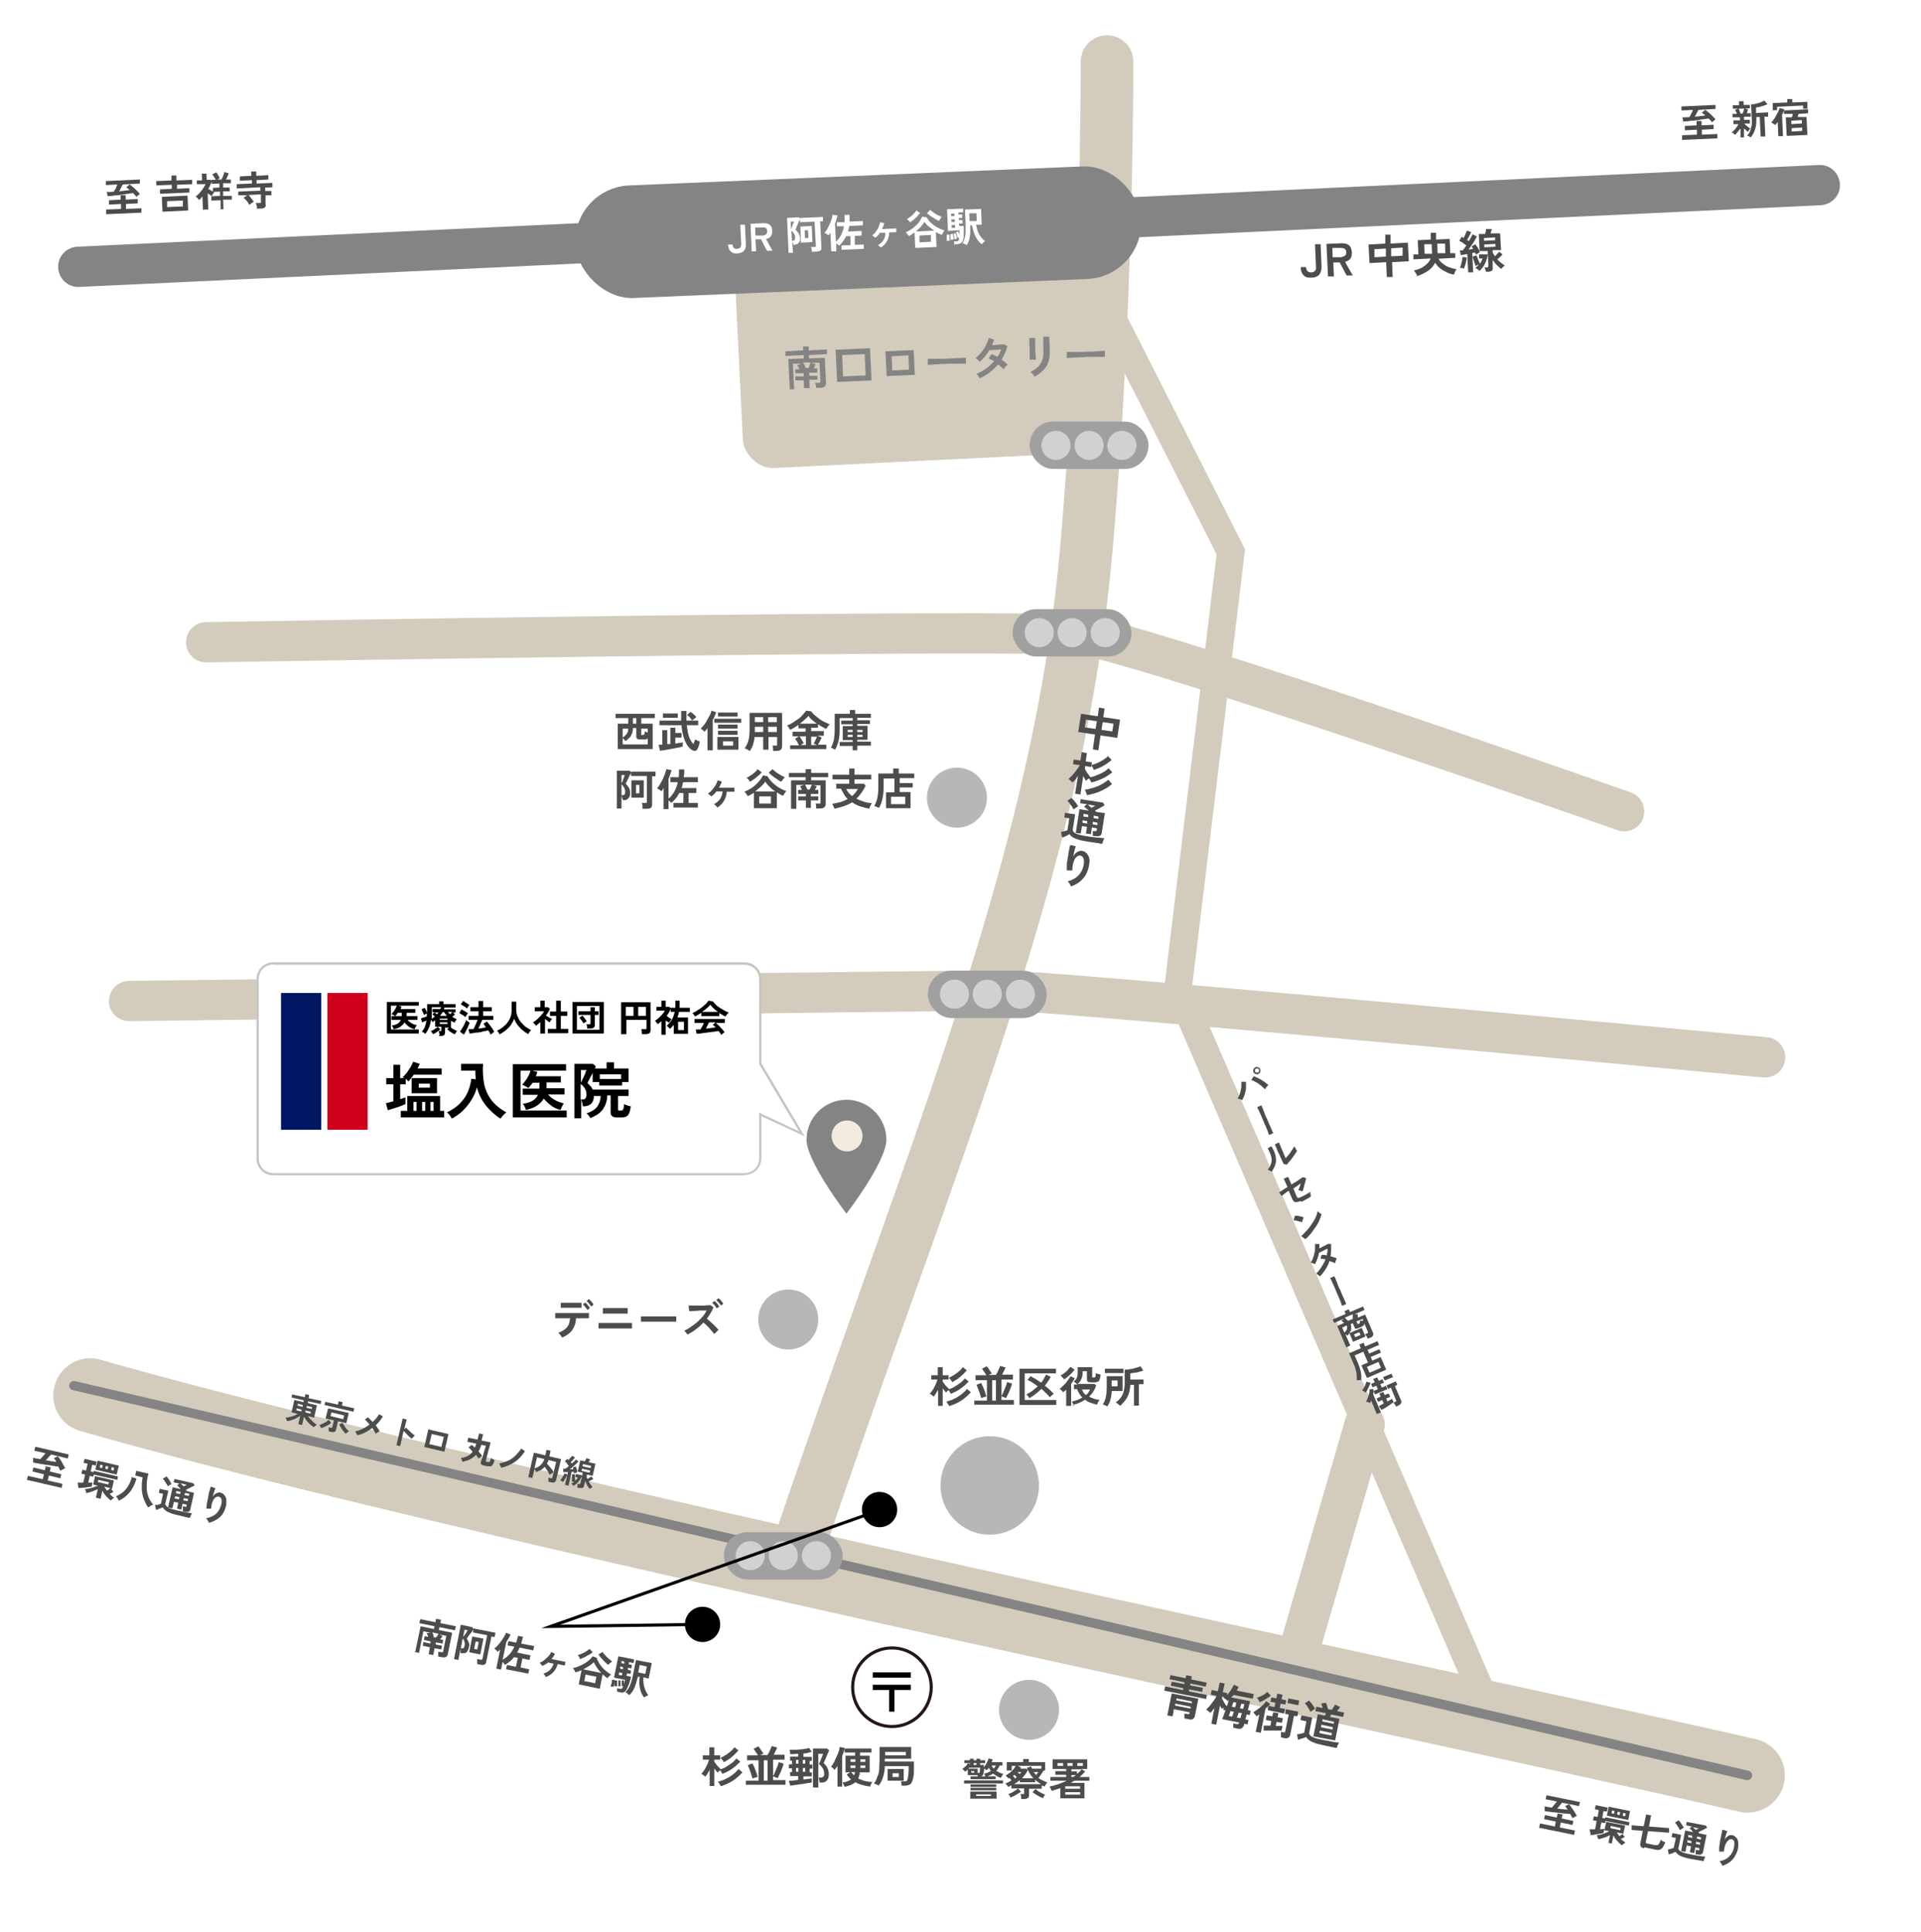 <?xml version="1.0" encoding="UTF-8"?>
<svg id="_レイヤー_1" data-name="レイヤー_1" xmlns="http://www.w3.org/2000/svg" version="1.1" xmlns:xlink="http://www.w3.org/1999/xlink" viewBox="0 0 620.7 624.1">
  <!-- Generator: Adobe Illustrator 29.4.0, SVG Export Plug-In . SVG Version: 2.1.0 Build 152)  -->
  <defs>
    <style>
      .st0 {
        fill: #cf001b;
      }

      .st1 {
        fill: #231815;
      }

      .st2 {
        fill: #848484;
      }

      .st3 {
        fill: #fff;
      }

      .st4 {
        fill: #f2ecdf;
      }

      .st5 {
        fill: #001663;
      }

      .st6 {
        fill: #4c4c4c;
      }

      .st7 {
        filter: url(#drop-shadow-1);
      }

      .st8 {
        fill: #a0a0a0;
      }

      .st9 {
        fill: #c4c4c4;
      }

      .st10, .st11 {
        fill: #d3cbbc;
      }

      .st11 {
        isolation: isolate;
      }

      .st12 {
        fill: #b7b7b7;
      }

      .st13 {
        fill: #d1d1d1;
      }
    </style>
    <filter id="drop-shadow-1" x="79.9" y="307.7" width="183.4" height="75.1" filterUnits="userSpaceOnUse">
      <feOffset dx="2" dy="2"/>
      <feGaussianBlur result="blur" stdDeviation="1"/>
      <feFlood flood-color="#000" flood-opacity=".1"/>
      <feComposite in2="blur" operator="in"/>
      <feComposite in="SourceGraphic"/>
    </filter>
  </defs>
  <rect class="st3" width="620.7" height="624.1" rx="33" ry="33"/>
  <path class="st11" d="M258.8,505.9c-.9,0-1.8-.1-2.7-.4-4.4-1.5-6.8-6.3-5.3-10.8,9.3-27.5,18.7-53.8,27.7-79.3,30.6-85.7,57-159.7,63.9-237.1,7-77.9,6.8-157.6,6.8-158.4,0-4.7,3.8-8.5,8.5-8.5h0c4.7,0,8.5,3.8,8.5,8.5,0,.8.2,81.3-6.9,159.9-7.1,79.6-33.9,154.5-64.9,241.3-9.1,25.4-18.4,51.6-27.6,79-1.2,3.5-4.5,5.8-8.1,5.8Z"/>
  <rect class="st11" x="238.6" y="74.1" width="114.8" height="74.9" rx="9.6" ry="9.6" transform="translate(-5.1 14.5) rotate(-2.8)"/>
  <path class="st2" d="M25.3,92.7c-3.5,0-6.3-2.7-6.5-6.2-.2-3.6,2.6-6.6,6.2-6.8l562.7-26.4c3.6-.2,6.6,2.6,6.8,6.2.2,3.6-2.6,6.6-6.2,6.8L25.6,92.7c-.1,0-.2,0-.3,0Z"/>
  <rect class="st2" x="185.8" y="56.9" width="183" height="36.4" rx="18.2" ry="18.2" transform="translate(-2.9 11.6) rotate(-2.4)"/>
  <g>
    <path class="st3" d="M238.3,81.9c-.7,0-1.3,0-1.7-.3s-.8-.6-1-1c-.2-.5-.3-1-.4-1.6h1.5c0,.5.2.9.4,1.1.3.2.6.4,1.1.3s.8-.2,1-.4c.2-.3.3-.7.3-1.2l-.3-6.2h1.5c0,0,.3,6.1.3,6.1,0,.6,0,1.2-.2,1.6-.2.5-.5.9-.9,1.1-.4.3-1,.4-1.7.5Z"/>
    <path class="st3" d="M242.9,81.4l-.4-9.1,4.2-.2c.8,0,1.5.1,2,.5.5.4.8,1,.8,2,0,.8-.1,1.4-.5,1.8-.3.4-.8.7-1.5.8l2.1,3.8h-1.8c0,0-1.9-3.7-1.9-3.7h-1.8c0,0,.2,3.9.2,3.9h-1.5ZM244.1,76.1h2.5c.4-.1.8-.2,1-.5.2-.2.3-.5.3-1,0-.4-.2-.7-.4-.9-.3-.2-.6-.3-1-.2h-2.5c0,.1.1,2.6.1,2.6Z"/>
    <path class="st3" d="M262.3,81.4c0-.1,0-.3,0-.5,0-.2,0-.4-.1-.6s-.1-.4-.2-.5h1.2c.2,0,.3,0,.4-.2,0,0,.1-.2,0-.3l-.4-7.7-4.7.2v-1c-.1.2-.2.5-.4.8-.1.3-.3.7-.4,1-.2.3-.3.7-.4,1-.1.3-.2.5-.3.6.4.3.7.7,1,1.1.3.4.4.9.5,1.5s0,1-.2,1.3c-.2.3-.4.6-.6.7-.3.2-.6.2-.9.3h-.4c0-.2-.1-.4-.2-.6,0-.2-.2-.4-.2-.6l.2,3.8h-1.4c0,0-.5-11.3-.5-11.3l3.8-.2.6.4v-.2s7.2-.3,7.2-.3v1.4c0,0-.9,0-.9,0l.4,8.4c0,.5,0,.8-.3,1-.2.2-.6.3-1.2.4h-1.2ZM255.6,74.2c0-.2.2-.4.2-.6,0-.2.2-.5.3-.8,0-.3.2-.5.3-.7,0-.2.1-.4.2-.5h-1.1s.1,2.6.1,2.6ZM255.8,77.8h.4c.2,0,.4-.1.5-.2.1-.1.2-.4.2-.9,0-.8-.4-1.5-1.2-2.2l.2,3.3ZM258.8,78.4l-.2-5.2,3.7-.2.2,5.2-3.7.2ZM260.1,76.9h1.1s-.1-2.5-.1-2.5h-1.1s.1,2.5.1,2.5Z"/>
    <path class="st3" d="M268.6,81.2l-.3-6.1c0,.2-.2.3-.3.5-.1.2-.2.3-.3.4-.2-.1-.4-.3-.6-.4-.2-.1-.5-.3-.7-.3.3-.4.6-.8.9-1.3.3-.5.5-1.1.8-1.6.2-.6.4-1.1.6-1.6.2-.5.2-1,.3-1.4l1.6.2c-.2.9-.5,1.8-.8,2.7l.3,5.8c.7-.6,1.2-1.4,1.7-2.2.4-.9.7-1.8.9-2.8h-2.3c0,.1,0-1.3,0-1.3h2.5c0-.9,0-1.6,0-2.4h1.6c0,.7,0,1.5,0,2.2l4.3-.2v1.4c0,0-4.4.2-4.4.2,0,.3-.1.6-.2.9,0,.3-.1.6-.2.9l4.4-.2v1.5c0,0-2.2.1-2.2.1v2.9c.1,0,2.9-.1,2.9-.1v1.4c0,0-7.2.3-7.2.3v-1.4c0,0,2.9-.1,2.9-.1v-2.9c-.1,0-1.4,0-1.4,0-.6,1.2-1.3,2.2-2.3,3.1,0-.1-.2-.2-.4-.4-.2-.1-.3-.3-.5-.4v2.6c.1,0-1.4,0-1.4,0Z"/>
    <path class="st3" d="M284.7,80.1c-.1-.2-.3-.3-.5-.5-.2-.2-.4-.3-.5-.4.8-.5,1.4-1,1.8-1.7.4-.7.6-1.4.6-2.3h-1.8c-.2.4-.4.7-.7.9-.2.3-.5.5-.8.7-.1-.1-.3-.3-.5-.4-.2-.2-.4-.3-.5-.4.5-.3.9-.7,1.2-1.2.4-.5.7-.9.9-1.5s.4-1,.5-1.5l1.3.3c0,.3-.2.6-.3,1-.1.3-.3.6-.4.9l4.6-.2v1.2c0,0-2.3.1-2.3.1,0,1.1-.3,2-.7,2.8-.4.8-1.1,1.5-2,2.1Z"/>
    <path class="st3" d="M295.7,79.8l-.2-4.7c-.3.2-.6.4-.9.6-.3.2-.6.4-.9.6,0-.1-.2-.3-.3-.4-.1-.2-.3-.3-.4-.5-.1-.1-.3-.2-.4-.3.6-.3,1.2-.6,1.8-1,.6-.4,1.1-.8,1.6-1.3.5-.5.9-.9,1.2-1.4.3-.5.6-1,.8-1.4l1.4.2c.3.5.6.9,1,1.4.4.4.9.8,1.4,1.2.5.4,1.1.7,1.7,1,.6.3,1.1.5,1.7.6,0,0-.2.2-.3.4-.1.2-.2.4-.3.6-.1.2-.2.3-.2.5-.3-.1-.6-.2-1-.4-.3-.2-.7-.3-1-.5l.2,4.8-6.8.3ZM294.1,71.9c-.1-.2-.3-.4-.5-.6-.2-.2-.4-.4-.6-.5.4-.2.8-.5,1.2-.8.4-.3.8-.7,1.1-1,.3-.3.6-.7.8-1l1.2.8c-.3.4-.6.7-.9,1.1-.4.4-.8.7-1.2,1.1-.4.3-.8.6-1.2.9ZM295.9,74.8l6-.3c-.6-.4-1.2-.8-1.8-1.3-.6-.5-1-1-1.4-1.5-.3.5-.7,1-1.2,1.6-.5.5-1,1-1.6,1.5ZM297.2,78.3l3.6-.2v-2.2c-.1,0-3.7.2-3.7.2v2.2ZM303.4,71.4c-.4-.2-.8-.4-1.3-.7-.5-.3-.9-.6-1.4-.9-.4-.3-.8-.6-1.2-.9l1.1-1.1c.3.3.7.6,1.1.9.4.3.9.6,1.3.8.4.2.9.4,1.3.6-.2.2-.4.4-.5.6-.2.3-.3.5-.4.7Z"/>
    <path class="st3" d="M305.9,78c0-.2,0-.4,0-.7,0-.3,0-.5,0-.8,0-.3,0-.5,0-.7h.9s0,.2,0,.5c0,.3,0,.5,0,.8,0,.3,0,.5,0,.7-.1,0-.3,0-.5,0-.2,0-.3,0-.5,0ZM308.4,79.3c0-.1,0-.2,0-.4,0-.2,0-.3-.1-.5,0-.2,0-.3-.1-.4h.8c.3,0,.5,0,.6-.2.1,0,.2-.3.3-.6,0-.1,0-.2,0-.4,0,0-.2,0-.3,0-.1,0-.2,0-.2,0,0-.2-.1-.5-.2-.9,0-.3-.2-.6-.3-.9l.7-.2c0,.1.1.3.2.5,0,.2.1.4.2.6,0-.3,0-.5,0-.8,0-.3,0-.5,0-.7l-3.7.2-.3-7,5.2-.2v1.2c0,0-1.5,0-1.5,0v.7s1.2,0,1.2,0v1.1c0,0-1.1,0-1.1,0v.7s1.2,0,1.2,0v1.1c0,0-1.1,0-1.1,0v.8s1.5,0,1.5,0c0,.5,0,1,0,1.6,0,.5,0,1,0,1.5,0,.5,0,.9-.2,1.2-.1.6-.3.9-.6,1.2-.3.2-.7.3-1.2.4h-.8ZM307.1,77.6c0-.2,0-.4,0-.6,0-.3,0-.5,0-.7,0-.2,0-.4,0-.6l.8-.2c0,.2,0,.4.1.6,0,.2,0,.5.1.7,0,.2,0,.4,0,.6,0,0-.2,0-.4,0s-.3,0-.4,0ZM307.3,69.8h1.1s0-.8,0-.8h-1.1s0,.8,0,.8ZM307.4,71.7h1.1s0-.8,0-.8h-1.1s0,.8,0,.8ZM307.5,73.6h1.1s0-.9,0-.9h-1.1s0,.9,0,.9ZM308.3,77.3c0-.2,0-.4,0-.6,0-.2,0-.5-.1-.7,0-.2,0-.4-.1-.5l.7-.2c0,.2.1.3.2.6,0,.2.1.4.1.7,0,.2,0,.4,0,.6,0,0-.1,0-.2,0-.1,0-.2,0-.3,0-.1,0-.2,0-.2,0ZM312.2,79.1c-.2-.1-.4-.2-.6-.3-.2-.1-.5-.2-.6-.2.3-.5.5-1.1.7-1.7.2-.6.3-1.3.3-2,0-.8,0-1.6,0-2.6l-.2-4.6,5.2-.2.2,5.1h-1.8c.2,1.2.5,2.2,1,3.1.5.9,1.1,1.6,1.9,2.2-.2.1-.4.3-.6.5-.2.2-.4.4-.5.5-.8-.6-1.5-1.5-2-2.5-.5-1.1-.9-2.3-1.1-3.6h-.6c0,.9,0,1.7,0,2.4,0,.8-.2,1.5-.3,2.1s-.5,1.3-.8,1.9ZM313.3,71.4h2.3c0-.1-.1-2.5-.1-2.5h-2.3c0,.1.1,2.5.1,2.5Z"/>
  </g>
  <g>
    <path class="st6" d="M553.1,39.4c-.1-.2-.3-.3-.4-.5-.2-.2-.4-.4-.6-.6-.4,0-.9.1-1.5.2-.6,0-1.2.2-1.8.3-.7,0-1.3.2-1.9.2-.6,0-1.2.1-1.7.2-.5,0-.9,0-1.3.1l-.3-1.4c.3,0,.6,0,1,0,.4,0,.8,0,1.3-.1.1-.2.2-.5.4-.7.1-.3.3-.6.4-.8.1-.3.2-.5.3-.8l-3.7.2v-1.3c0,0,11-.5,11-.5v1.3c0,0-5.5.3-5.5.3-.2.3-.4.7-.6,1.1-.2.4-.4.8-.6,1.1.6,0,1.2-.1,1.8-.2.6,0,1.1-.1,1.6-.2-.2-.2-.4-.4-.6-.5s-.4-.3-.5-.4l1.1-.9c.2.2.5.4.8.6.3.3.6.5.9.8.3.3.6.6.9.9.3.3.5.5.7.8-.1,0-.3.2-.4.3-.2.1-.3.3-.5.4s-.3.3-.4.4ZM543.5,45.1v-1.4c0,0,4.8-.2,4.8-.2v-1.6c0,0-3.9.2-3.9.2v-1.4c0,0,3.8-.2,3.8-.2v-1.4c0,0,1.6,0,1.6,0v1.4c0,0,3.9-.2,3.9-.2v1.4c0,0-3.8.2-3.8.2v1.6c0,0,5-.2,5-.2v1.4c0,0-11.4.5-11.4.5Z"/>
    <path class="st6" d="M562.4,44.5v-3c-.4.4-.7.8-1,1.2-.3.4-.6.7-.8.9-.1-.1-.3-.3-.5-.5-.2-.2-.4-.3-.6-.3.2-.2.5-.4.8-.7.3-.3.5-.6.8-1s.5-.7.6-1h-1.6c0,0,0-1.2,0-1.2h2.1c0-.1,0-1,0-1h-2.4c0,.1,0-1.1,0-1.1h1.4c0-.3-.2-.5-.3-.7,0-.2-.2-.4-.3-.6l1-.4h-1.7c0,0,0-1.1,0-1.1h2c0,0,0-1.3,0-1.3h1.5c0,0,0,1.2,0,1.2h2c0,0,0,1.1,0,1.1h-1.7c0,0,1.1.3,1.1.3,0,.2-.1.4-.2.6,0,.2-.1.5-.2.7h1.3c0,0,0,1.1,0,1.1h-2.2c0,.1,0,1,0,1h1.9c0,0,0,1.2,0,1.2h-1.8c.2.3.4.4.6.6.2.2.5.4.7.6.2.2.5.3.7.4,0,0-.2.2-.3.3-.1.1-.2.3-.3.4,0,.1-.2.3-.2.4-.2-.1-.4-.3-.6-.5-.2-.2-.4-.4-.7-.6v2.9c.1,0-1.3,0-1.3,0ZM562.4,36.7h.7c0-.3.2-.6.3-.9,0-.3.2-.6.2-.7h-1.8c.1.3.2.5.3.8.1.3.2.6.3.8ZM565.9,44.5c-.2-.1-.4-.3-.7-.4-.3-.2-.5-.3-.7-.3.4-.4.8-.9,1-1.5.2-.6.4-1.2.5-1.9s0-1.6,0-2.6l-.2-4.1c.5,0,1,0,1.5-.2.5-.1,1-.2,1.5-.4.5-.2.9-.4,1.3-.6l1,1.2c-.3.1-.7.3-1.1.4-.4.1-.9.3-1.3.4-.5.1-.9.2-1.3.2v1.8c0,0,3.9-.2,3.9-.2v1.4c0,0-1.2,0-1.2,0l.3,6.4h-1.5c0,0-.3-6.3-.3-6.3h-1.1c0,1.6,0,2.8-.4,3.9-.3,1.1-.8,1.9-1.4,2.7Z"/>
    <path class="st6" d="M574.6,44l-.2-4.6c-.1.2-.3.4-.4.5-.1.2-.3.3-.4.5,0,0-.2-.2-.4-.3-.2-.1-.3-.2-.5-.3-.2-.1-.3-.2-.4-.2.3-.3.5-.6.8-1,.3-.4.6-.8.8-1.3.3-.5.5-.9.7-1.3.2-.4.3-.8.4-1.1l1.5.4c0,.3-.2.6-.3.9-.1.3-.3.6-.4.9l.3,6.9h-1.5ZM572.8,35.7v-2.4c-.1,0,4.7-.2,4.7-.2v-1.1c0,0,1.6,0,1.6,0v1.1c0,0,4.9-.2,4.9-.2v2.2c.1,0-1.4,0-1.4,0v-1s-8.4.4-8.4.4v1.1c0,0-1.5,0-1.5,0ZM577.3,43.8l-.3-5.9h2c0-.2.1-.4.2-.6,0-.2,0-.3.1-.5h-2.9c0,.1,0-1.1,0-1.1l7.8-.4v1.3c0,0-3.1.2-3.1.2,0,.1,0,.3-.1.5s-.1.3-.1.5h2.8c0-.1.3,5.8.3,5.8l-6.5.3ZM578.8,40.1l3.4-.2v-1.1c0,0-3.4.2-3.4.2v1.1ZM578.9,42.5l3.4-.2v-1.1c0,0-3.4.2-3.4.2v1.1Z"/>
  </g>
  <g>
    <path class="st6" d="M44,63.5c-.1-.2-.3-.3-.4-.5-.2-.2-.4-.4-.6-.6-.4,0-.9.1-1.5.2-.6,0-1.2.2-1.8.3-.7,0-1.3.2-1.9.2-.6,0-1.2.1-1.7.2-.5,0-.9,0-1.3.1l-.3-1.4c.3,0,.6,0,1,0,.4,0,.8,0,1.3-.1.1-.2.2-.5.4-.7s.3-.6.4-.8c.1-.3.2-.5.3-.8l-3.7.2v-1.3c0,0,11-.5,11-.5v1.3c0,0-5.5.3-5.5.3-.2.3-.4.7-.6,1.1-.2.4-.4.8-.6,1.1.6,0,1.2-.1,1.8-.2s1.1-.1,1.6-.2c-.2-.2-.4-.4-.6-.5-.2-.2-.4-.3-.5-.4l1.1-.9c.2.2.5.4.8.6.3.3.6.5.9.8.3.3.6.6.9.9.3.3.5.5.7.8-.1,0-.3.2-.4.3-.2.1-.3.3-.5.4s-.3.3-.4.4ZM34.3,69.1v-1.4c0,0,4.8-.2,4.8-.2v-1.6c0,0-3.9.2-3.9.2v-1.4c0,0,3.8-.2,3.8-.2v-1.4c0,0,1.6,0,1.6,0v1.4c0,0,3.9-.2,3.9-.2v1.4c0,0-3.8.2-3.8.2v1.6c0,0,5-.2,5-.2v1.4c0,0-11.4.5-11.4.5Z"/>
    <path class="st6" d="M51.7,62.6v-1.4c0,0,3.8-.2,3.8-.2v-1.3c0,0-5,.2-5,.2v-1.4c0,0,4.9-.2,4.9-.2v-1.6c0,0,1.6,0,1.6,0v1.6c0,0,5.1-.2,5.1-.2v1.4c0,0-4.9.2-4.9.2v1.3c0,0,4-.2,4-.2v1.4c0,0-9.4.4-9.4.4ZM52.5,68.4l-.2-4.8,8.3-.4.2,4.8-8.3.4ZM54.1,66.9l5-.2v-1.9c0,0-5.1.2-5.1.2v1.9Z"/>
    <path class="st6" d="M65.6,68l-.2-4.5c-.2.2-.4.4-.5.6-.2.2-.4.4-.6.5-.1-.2-.3-.4-.5-.6-.2-.2-.4-.4-.6-.5.4-.3.9-.7,1.3-1.2.4-.5.8-.9,1.1-1.4.3-.5.6-.9.8-1.4h-2.8c0,.1,0-1.2,0-1.2h1.7c0,0-.1-2.2-.1-2.2h1.5c0,0,.1,2,.1,2h1.2c0,0,.5.2.5.2-.1.5-.3.9-.5,1.4-.2.5-.4.9-.7,1.3.3.2.6.4,1,.6.3.2.6.3.9.5-.1.2-.3.4-.4.6-.2.3-.3.5-.4.6-.2,0-.4-.2-.6-.4-.2-.1-.5-.3-.7-.4l.2,5.2h-1.5ZM71.3,67.7v-3c-.1,0-3,.1-3,.1v-1.4c0,0,2.8-.1,2.8-.1v-1.4c0,0-2.3.1-2.3.1v-1.3c0,0,2.1-.1,2.1-.1v-1.3c0,0-2.5.1-2.5.1v-1.3c0,0,1.3,0,1.3,0-.1-.3-.3-.6-.5-.9-.2-.3-.4-.6-.6-.9l1.3-.6c.2.2.4.5.6.9.2.4.4.7.5,1-.1,0-.3.1-.4.2s-.3.1-.5.2h1.5c.2-.4.3-.8.5-1.2.2-.5.3-.9.4-1.2l1.4.4c-.1.3-.2.6-.4,1-.1.3-.3.7-.5,1h1.6c0,0,0,1.2,0,1.2h-2.5c0,.1,0,1.4,0,1.4h2.1c0-.1,0,1.2,0,1.2h-2.1c0,.1,0,1.5,0,1.5h2.8c0-.1,0,1.2,0,1.2h-2.8c0,.1.1,3.1.1,3.1h-1.5Z"/>
    <path class="st6" d="M83,67.2c0-.1,0-.3,0-.5,0-.2-.1-.4-.2-.6,0-.2-.1-.3-.2-.5h1.3c.2,0,.3-.1.4-.2s.1-.2,0-.4v-2.2c-.1,0-4,.2-4,.2.2.2.4.4.6.7.2.3.4.5.6.8.2.3.4.5.5.7-.1,0-.3.1-.5.3-.2.1-.4.2-.5.4-.2.1-.3.2-.4.3-.1-.2-.3-.5-.5-.8-.2-.3-.4-.6-.7-.8-.2-.3-.5-.5-.7-.7l1.2-.8h-2.9c0,.1,0-1.2,0-1.2l7.1-.3v-1.1c0,0-7.6.4-7.6.4v-1.4c0,0,4.9-.2,4.9-.2v-1.1c0,0-3.9.2-3.9.2v-1.4c0,0,3.7-.2,3.7-.2v-1.4c0,0,1.6,0,1.6,0v1.4c0,0,3.9-.2,3.9-.2v1.4c0,0-3.8.2-3.8.2v1.1c0,0,5.1-.2,5.1-.2v1.4c0,0-2.3.1-2.3.1v1.1c0,0,2,0,2,0v1.4c0,0-1.9,0-1.9,0v2.8c.2.5,0,.9-.2,1.1-.3.2-.7.4-1.3.4h-1.4Z"/>
  </g>
  <g>
    <path class="st6" d="M8.7,478.1l.3-1.3,4.8,1.1.4-1.6-3.7-.9.3-1.3,3.7.9.3-1.3,1.6.4-.3,1.3,3.7.9-.3,1.3-3.7-.9-.4,1.6,4.8,1.1-.3,1.3-11.2-2.6ZM19.5,475.2c0-.2-.2-.4-.3-.6-.1-.2-.2-.5-.4-.8-.4,0-.9-.1-1.5-.2s-1.2-.2-1.8-.3c-.7,0-1.3-.2-1.9-.3-.6,0-1.2-.2-1.7-.3-.5,0-.9-.2-1.2-.2v-1.5c.3,0,.6.1,1,.2.4,0,.8.2,1.3.2.2-.2.4-.4.6-.6.2-.2.4-.5.6-.7s.4-.5.5-.6l-3.6-.8.3-1.3,10.8,2.5-.3,1.3-5.4-1.3c-.3.3-.5.6-.9,1-.3.3-.6.6-.8.9.6,0,1.2.2,1.8.3.6,0,1.1.2,1.6.2-.1-.2-.3-.5-.4-.7-.1-.2-.3-.4-.4-.5l1.3-.6c.2.2.4.5.6.8.2.3.5.7.7,1.1.2.4.4.7.6,1.1.2.4.4.7.5.9-.1,0-.3,0-.5.2-.2,0-.4.2-.6.3-.2,0-.3.2-.5.3Z"/>
    <path class="st6" d="M25.3,480.5l-.2-1.5c.2,0,.5,0,.8,0,.3,0,.6,0,1,0l.6-2.6-1.2-.3.3-1.3,1.2.3.5-2.2-1.3-.3.3-1.3,3.9.9-.3,1.3-1.1-.3-.5,2.2,1,.2v-.4c.1,0,7.8,1.8,7.8,1.8l-.2,1.1-7.6-1.7-.2.7-1.1-.3-.5,2.2c.3,0,.5,0,.8,0,.2,0,.4,0,.6,0l-.3,1.3c-.2,0-.5,0-.9.1-.4,0-.7.1-1.1.2-.4,0-.8,0-1.2.1-.4,0-.7,0-1,0ZM31,483.7l.6-2.6c-.6.3-1.3.5-1.9.8-.7.2-1.3.4-1.9.5,0-.1,0-.2,0-.4,0-.2-.1-.3-.2-.5s-.1-.3-.2-.4c.4,0,.8-.1,1.3-.2.5-.1,1-.2,1.5-.4.5-.2.9-.3,1.4-.5l-1.5-.4.6-2.7,6.1,1.4-.6,2.7h-.3c0,0,.8,1,.8,1-.2,0-.4.2-.6.3-.2.1-.4.2-.7.3.2.2.5.5.7.7s.5.4.8.6c-.2.1-.4.2-.6.4-.2.2-.4.3-.5.5-.5-.4-1-.9-1.5-1.4-.5-.6-.9-1.1-1.2-1.8l-.6,2.6-1.4-.3ZM30.8,474.8l.7-2.9,6.9,1.6-.7,2.9-6.9-1.6ZM31.6,478.8l3.4.8.2-.7-3.4-.8-.2.7ZM32.2,474.1l.8.2.2-.9-.8-.2-.2.9ZM34.5,481.6c.2-.1.4-.2.6-.4.2-.1.4-.3.6-.4l-2-.5c.1.2.2.4.4.6.1.2.3.4.4.6ZM34,474.5l.8.2.2-.9-.8-.2-.2.9ZM35.9,474.9l.8.2.2-.9-.8-.2-.2.9Z"/>
    <path class="st6" d="M38.4,484.9c-.1-.2-.3-.5-.4-.8-.2-.3-.4-.5-.5-.7.8-.3,1.5-.8,2.2-1.3.6-.5,1.2-1.2,1.7-2s.9-1.8,1.2-2.9l1.5.5c-.5,1.7-1.2,3.2-2.2,4.4s-2.1,2.1-3.5,2.7ZM48,487.2c-.6-.8-1.1-1.8-1.5-2.8-.4-1-.6-2.1-.7-3.3,0-1.2,0-2.4.3-3.8l-2.4-.6.3-1.5,4,.9c-.4,1.2-.6,2.4-.6,3.6,0,1.2,0,2.3.4,3.4.3,1.1.9,2.1,1.7,3-.1,0-.3.1-.5.2s-.4.2-.6.4c-.2.1-.3.2-.5.3Z"/>
    <path class="st6" d="M57,489.4c-.9-.2-1.6-.4-2.2-.7-.6-.2-1.1-.5-1.4-.8-.4-.3-.6-.6-.8-.9-.2,0-.4.2-.7.3-.3,0-.5.2-.8.3s-.5.2-.7.2l-.3-1.6c.2,0,.3,0,.6,0,.2,0,.5,0,.7-.2.2,0,.4-.1.6-.2l.7-3.2-1.4-.3.3-1.3,2.8.6-1,4.3c0,.4.4.8,1,1.2.6.3,1.6.6,2.9.9,1.1.2,2,.4,2.8.6.8.1,1.4.2,1.9.3,0,0-.1.2-.2.4,0,.2-.2.4-.3.6,0,.2-.1.3-.2.5-.2,0-.5-.1-.9-.2-.4,0-.8-.2-1.2-.3-.4,0-.8-.2-1.2-.3-.4,0-.7-.2-1-.2ZM54.2,480.2c0-.2-.2-.5-.4-.8-.2-.3-.4-.6-.6-.9-.2-.3-.4-.6-.6-.8l1.2-.7c.2.2.4.4.6.7.2.3.4.6.6,1,.2.3.3.6.4.8,0,0-.2.1-.4.2-.2,0-.3.2-.5.3-.2.1-.3.2-.4.3ZM59.1,488c0-.2,0-.4,0-.7,0-.3,0-.5,0-.6h.6c.2.2.3.2.4.1s.1-.1.2-.3v-.4c0,0-1.3-.3-1.3-.3l-.4,1.9-1.4-.3.4-1.9-1.4-.3-.5,2.1-1.4-.3,1.5-6.5,2.6.6c-.2-.2-.4-.5-.6-.7-.2-.2-.4-.4-.6-.5l.8-.6-1.9-.4.3-1.1,6.1,1.4.4.7c-.2.1-.5.3-.8.4-.3.2-.7.3-1,.5-.3.2-.7.3-1,.5,0,0,0,.1.1.2,0,0,0,.1.1.2l2.4.6-1.2,5.3c0,.4-.3.7-.6.8-.3.1-.7.1-1.2,0l-.7-.2ZM56.4,484.1l1.4.3.2-.7-1.4-.3-.2.7ZM56.8,482.4l1.4.3.2-.7-1.4-.3-.2.7ZM59.3,480.2c.2,0,.4-.2.6-.3.2,0,.4-.2.5-.2l-2.1-.5c.1.1.3.3.5.5.2.2.4.4.5.5ZM59.2,484.7l1.4.3.2-.7-1.4-.3-.2.7ZM59.6,483l1.4.3.2-.7-1.4-.3-.2.7Z"/>
    <path class="st6" d="M67.5,492c0-.2-.2-.5-.4-.8s-.3-.5-.5-.7c1.3-.2,2.3-.7,3.2-1.4.8-.8,1.4-1.8,1.7-3.1.2-.8.2-1.4,0-1.8-.2-.4-.5-.6-.9-.7-.3,0-.6,0-1,.3-.3.3-.7.7-.9,1.3-.3.6-.4,1.4-.5,2.3-.1,0-.3,0-.5,0-.2,0-.4,0-.6,0-.2,0-.3,0-.4,0,0-.3,0-.7.1-1.2,0-.5.2-1,.3-1.6.1-.6.2-1.1.3-1.7.1-.5.2-1.1.4-1.5.1-.5.2-.8.3-1.1l1.5.5c0,.2-.2.4-.3.8-.1.3-.2.6-.3,1-.1.3-.2.7-.3,1,.3-.5.7-.9,1.1-1.1s.9-.4,1.3-.3c.5.1.9.3,1.3.7.3.4.6.8.7,1.4.1.6,0,1.2,0,2-.4,1.6-1,2.9-2,3.8-1,.9-2.2,1.5-3.6,1.9Z"/>
  </g>
  <g>
    <path class="st6" d="M497.3,590.5l.3-1.4,4.8,1,.3-1.6-3.8-.8.3-1.3,3.8.8.3-1.3,1.6.3-.3,1.3,3.8.8-.3,1.3-3.8-.8-.3,1.6,4.9,1-.3,1.4-11.3-2.3ZM508,587.3c0-.2-.2-.4-.3-.6-.1-.2-.2-.5-.4-.7-.4,0-.9,0-1.5-.1-.6,0-1.2-.1-1.9-.2-.7,0-1.3-.2-1.9-.2-.6,0-1.2-.2-1.7-.2-.5,0-.9-.1-1.2-.2v-1.5c.3,0,.6.1,1,.2.4,0,.8.1,1.3.2.2-.2.4-.4.5-.6.2-.2.4-.5.6-.7.2-.2.4-.5.5-.7l-3.6-.7.3-1.3,10.8,2.2-.3,1.3-5.5-1.1c-.2.3-.5.6-.8,1-.3.4-.6.7-.8.9.6,0,1.2.2,1.8.2.6,0,1.1.1,1.6.2-.1-.2-.3-.5-.4-.7-.1-.2-.3-.4-.4-.5l1.3-.6c.2.2.4.5.6.8.2.3.5.7.7,1,.2.4.5.7.7,1.1.2.3.4.7.5.9-.1,0-.3,0-.5.2s-.4.2-.6.3c-.2,0-.3.2-.5.3Z"/>
    <path class="st6" d="M513.9,592.4l-.3-1.4c.2,0,.5,0,.8,0,.3,0,.6,0,1,0l.5-2.7-1.2-.2.3-1.3,1.2.2.4-2.2-1.3-.3.3-1.3,3.9.8-.3,1.3-1.1-.2-.4,2.2,1,.2v-.4c0,0,7.8,1.6,7.8,1.6l-.2,1.1-7.6-1.5v.7c-.1,0-1.3-.2-1.3-.2l-.4,2.2c.3,0,.5,0,.8-.1.2,0,.4,0,.6,0l-.3,1.3c-.2,0-.5.1-.9.2-.4,0-.7.1-1.1.2-.4,0-.8.1-1.2.2-.4,0-.7,0-1,.1ZM519.7,595.5l.5-2.6c-.6.3-1.2.6-1.9.8-.7.2-1.3.4-1.9.5,0-.1,0-.2-.1-.4,0-.2-.1-.3-.2-.5s-.1-.3-.2-.4c.4,0,.8-.1,1.3-.2.5-.1,1-.3,1.5-.5.5-.2.9-.4,1.3-.6l-1.6-.3.6-2.7,6.1,1.2-.6,2.7h-.3c0,0,.8,1,.8,1-.2,0-.3.2-.6.3-.2.1-.4.2-.7.3.2.2.5.4.7.6.3.2.5.4.8.6-.2.1-.4.3-.6.4-.2.2-.4.3-.5.5-.5-.4-1-.8-1.5-1.4-.5-.5-.9-1.1-1.3-1.8l-.5,2.6-1.5-.3ZM519.2,586.6l.6-2.9,6.9,1.4-.6,2.9-6.9-1.4ZM520.2,590.6l3.4.7v-.7c.1,0-3.2-.7-3.2-.7v.7ZM520.7,585.8l.8.2.2-.9-.8-.2-.2.9ZM523.2,593.2c.2-.1.4-.2.6-.4.2-.1.4-.3.6-.4l-2-.4c.1.2.3.4.4.6.1.2.3.4.4.6ZM522.5,586.2l.8.2.2-.9-.8-.2-.2.9ZM524.3,586.6l.8.2.2-.9-.8-.2-.2.9Z"/>
    <path class="st6" d="M531.2,597.1c-.5,0-.8-.3-1-.5-.2-.2-.3-.6-.2-1l.8-4.1-3.6-.3v-1.5c.1,0,3.9.3,3.9.3l.8-3.8,1.6.3-.7,3.6,6.5.5v1.5c-.1,0-6.8-.5-6.8-.5l-.7,3.4c0,.2,0,.3,0,.4,0,0,.2.1.4.2l2.5.5c.3,0,.6,0,.8,0,.2,0,.4-.2.6-.5.2-.3.3-.7.5-1.2.1,0,.2.2.4.3.2.1.4.2.6.3s.3.2.5.2c-.3.7-.6,1.2-.8,1.6-.3.4-.6.6-1,.8-.4.1-.8.1-1.3,0l-3.7-.8Z"/>
    <path class="st6" d="M545.9,600.5c-.9-.2-1.6-.4-2.2-.6-.6-.2-1.1-.5-1.4-.7s-.7-.6-.9-.9c-.2,0-.4.2-.7.3-.3.1-.5.2-.8.3-.3,0-.5.2-.7.2l-.3-1.6c.2,0,.3,0,.6-.1.2,0,.5-.1.7-.2s.4-.1.6-.2l.7-3.2-1.4-.3.3-1.3,2.8.6-.9,4.4c0,.4.4.8,1.1,1.1.6.3,1.6.6,2.9.8,1.1.2,2,.4,2.8.5.8.1,1.4.2,1.9.2,0,0-.1.2-.2.4,0,.2-.2.4-.2.6,0,.2-.1.4-.2.5-.2,0-.5-.1-.9-.2-.4,0-.8-.2-1.2-.2-.4,0-.8-.2-1.2-.2s-.7-.1-1-.2ZM542.8,591.3c-.1-.2-.2-.5-.4-.8-.2-.3-.4-.6-.6-.9-.2-.3-.4-.6-.6-.8l1.2-.7c.2.2.4.4.6.7.2.3.4.6.6.9.2.3.4.6.5.8,0,0-.2.1-.4.2-.2,0-.3.2-.5.3-.2.1-.3.2-.4.3ZM547.9,599c0-.2,0-.4,0-.7s0-.5,0-.6h.6c.2.2.3.1.4.1,0,0,.1-.1.2-.3v-.4c0,0-1.3-.3-1.3-.3l-.4,1.9-1.4-.3.4-1.9-1.4-.3-.4,2.1-1.4-.3,1.3-6.6,2.6.5c-.2-.2-.4-.4-.6-.7-.2-.2-.4-.4-.6-.5l.8-.6-1.9-.4.2-1.1,6.2,1.2.4.7c-.2.1-.5.3-.8.4-.3.2-.6.3-1,.5-.3.2-.7.3-1,.5,0,0,0,.1.1.2,0,0,0,.1.1.2l2.4.5-1.1,5.4c0,.4-.3.7-.6.9-.3.1-.7.2-1.2,0h-.7ZM545.1,595.2l1.4.3v-.7c.1,0-1.3-.3-1.3-.3v.7ZM545.4,593.5l1.4.3v-.7c.1,0-1.3-.3-1.3-.3v.7ZM547.9,591.2c.2-.1.4-.2.6-.3s.4-.2.5-.2l-2.1-.4c.2.1.3.3.5.4.2.2.4.3.5.5ZM547.9,595.7l1.4.3v-.7c.1,0-1.3-.3-1.3-.3v.7ZM548.2,594l1.4.3v-.7c.1,0-1.3-.3-1.3-.3v.7Z"/>
    <path class="st6" d="M556.5,602.8c0-.2-.2-.5-.4-.8s-.3-.5-.5-.7c1.3-.2,2.3-.7,3.1-1.5.8-.8,1.4-1.8,1.6-3.2.2-.8.1-1.4,0-1.8-.2-.4-.5-.6-.9-.6-.3,0-.6,0-1,.4-.3.3-.6.7-.9,1.3-.2.6-.4,1.4-.5,2.3-.1,0-.3,0-.5,0s-.4,0-.6,0c-.2,0-.3,0-.4,0,0-.3,0-.7,0-1.2,0-.5.1-1,.2-1.6,0-.6.2-1.1.3-1.7.1-.6.2-1.1.3-1.5.1-.5.2-.8.3-1.1l1.5.5c0,.2-.2.4-.3.8-.1.3-.2.6-.3,1,0,.4-.2.7-.3,1,.3-.5.7-.9,1.1-1.2.4-.3.9-.4,1.3-.3.5,0,1,.3,1.3.7.4.3.6.8.7,1.4.1.6.1,1.2,0,2-.3,1.6-1,2.9-1.9,3.9-.9.9-2.1,1.6-3.5,2Z"/>
  </g>
  <g>
    <path class="st6" d="M134.2,533.6l1.7-8.2,4.3.9.2-.9-4.9-1,.3-1.3,4.9,1,.2-1.1,1.6.3-.2,1.1,5,1-.3,1.3-5-1-.2.9,4.3.9-1.4,6.9c-.2.9-.8,1.2-1.9,1l-1.2-.2c0-.2,0-.5,0-.8,0-.3,0-.6,0-.8l1,.2c.2,0,.3,0,.4,0,0,0,.1-.2.2-.3l1-5-2.2-.4,1,.5c-.1.2-.2.3-.4.5-.1.2-.3.4-.4.5l1,.2-.2,1.2-2.2-.4v.7c-.1,0,2,.4,2,.4l-.2,1.2-2.2-.4-.4,2.2-1.5-.3.4-2.2-2.3-.5.2-1.2,2.3.5v-.7c.1,0-2.1-.5-2.1-.5l.2-1.2,1.1.2c0-.2,0-.4-.2-.7s-.1-.4-.2-.5h1.2c0-.1-2.3-.6-2.3-.6l-1.4,7-1.5-.3ZM140.1,529h.7c.2,0,.3-.3.5-.5.2-.2.3-.5.4-.7l-2-.4c0,.1.1.3.2.5s.1.4.2.6c0,.2,0,.4.1.5Z"/>
    <path class="st6" d="M154.2,537.6c0-.1,0-.3,0-.5,0-.2,0-.4,0-.6,0-.2,0-.4,0-.5l1.1.2c.2,0,.3,0,.4,0,0,0,.1-.1.2-.3l1.5-7.6-4.6-.9.2-1c-.1.2-.3.4-.5.7-.2.3-.4.6-.7.9s-.4.6-.6.8c-.2.3-.3.4-.4.6.3.4.5.8.7,1.3.2.5.2,1,0,1.5-.1.5-.3,1-.5,1.3-.2.3-.5.5-.8.6-.3,0-.6,0-1,0h-.4c0-.3,0-.5,0-.8s0-.5,0-.7l-.7,3.7-1.4-.3,2.2-11.1,3.7.8.4.6v-.2s7.1,1.4,7.1,1.4l-.3,1.4-1-.2-1.7,8.2c0,.4-.3.8-.6.9s-.7.2-1.2,0l-1.2-.2ZM148.8,532.5h.3c.2.1.4,0,.6,0s.3-.4.4-.8c.2-.8,0-1.6-.6-2.4l-.6,3.2ZM149.5,529c.1-.1.2-.3.4-.5s.3-.4.5-.7c.2-.2.3-.4.4-.6s.2-.4.3-.5l-1-.2-.5,2.5ZM151.6,533.8l1-5.1,3.6.7-1,5.1-3.6-.7ZM153.2,532.7l1,.2.5-2.4-1-.2-.5,2.4Z"/>
    <path class="st6" d="M160.4,538.9l1.2-6c-.1.1-.3.3-.4.4-.1.1-.3.2-.4.4-.1-.2-.3-.4-.5-.6-.2-.2-.4-.4-.6-.5.4-.3.8-.6,1.2-1.1.4-.4.8-.9,1.1-1.4.4-.5.7-1,.9-1.4.3-.5.5-.9.6-1.2l1.5.6c-.4.8-.9,1.6-1.4,2.4l-1.2,5.7c.8-.4,1.5-1,2.2-1.7.6-.7,1.2-1.6,1.6-2.5l-2.2-.4.3-1.4,2.5.5c.2-.7.4-1.5.6-2.2l1.6.3c-.2.8-.4,1.5-.6,2.2l4.2.8-.3,1.4-4.4-.9c-.1.3-.3.6-.4.8-.1.3-.3.5-.4.8l4.3.9-.3,1.5-2.3-.5-.6,2.9,2.8.6-.3,1.4-7.2-1.4.3-1.4,2.9.6.6-2.9-1.2-.2c-.8,1-1.8,1.8-3,2.5,0-.1-.2-.3-.3-.5-.1-.2-.2-.3-.4-.5l-.5,2.5-1.5-.3Z"/>
    <path class="st6" d="M176.3,541.8c0-.2-.2-.4-.3-.6-.2-.2-.3-.4-.4-.5.9-.3,1.6-.7,2.1-1.2.5-.5.9-1.2,1.2-2l-1.8-.4c-.3.2-.6.5-.9.6-.3.2-.6.4-1,.5,0-.1-.2-.3-.4-.5-.2-.2-.3-.4-.4-.5.5-.2,1-.5,1.5-.9.5-.4.9-.8,1.3-1.2.4-.4.7-.9.9-1.4l1.2.6c-.1.3-.3.6-.5.9-.2.3-.4.5-.6.8l4.5.9-.2,1.2-2.3-.5c-.3,1-.7,1.9-1.4,2.6-.6.7-1.4,1.2-2.4,1.6Z"/>
    <path class="st6" d="M187,544.2l.9-4.6c-.3.1-.7.3-1,.4-.3.1-.7.2-1,.3,0-.1-.1-.3-.2-.5s-.2-.4-.3-.5c-.1-.2-.2-.3-.3-.4.7-.1,1.3-.3,2-.6.6-.3,1.2-.5,1.8-.9s1.1-.7,1.5-1.1c.5-.4.8-.8,1.1-1.2l1.3.5c.1.5.4,1,.7,1.6.3.5.7,1,1.1,1.5.4.5.9.9,1.4,1.3.5.4,1,.8,1.5,1-.1,0-.3.2-.4.3-.2.1-.3.3-.5.5-.1.2-.3.3-.3.4-.3-.2-.6-.4-.8-.6-.3-.2-.6-.5-.8-.7l-.9,4.7-6.7-1.4ZM187.4,536c0-.2-.2-.5-.3-.7s-.3-.5-.4-.6c.5-.1.9-.3,1.4-.5s.9-.4,1.3-.7c.4-.3.8-.5,1.1-.8l1,1.1c-.3.3-.7.6-1.2.8-.5.3-.9.5-1.4.8-.5.2-1,.4-1.4.6ZM188.4,539.3l5.9,1.2c-.5-.5-1-1.1-1.4-1.7-.4-.6-.8-1.2-1-1.8-.4.4-.9.8-1.5,1.2-.6.4-1.2.7-1.9,1.1ZM188.8,543.1l3.5.7.4-2.1-3.5-.7-.4,2.1ZM196.5,537.9c-.3-.3-.7-.6-1.1-1-.4-.4-.7-.8-1.1-1.2-.4-.4-.7-.8-.9-1.2l1.3-.8c.2.4.5.7.9,1.1.3.4.7.7,1.1,1.1.4.3.7.6,1.1.9-.2.1-.4.3-.7.5-.2.2-.4.4-.6.5Z"/>
    <path class="st6" d="M197.3,544.9c0-.2.1-.4.2-.7s.1-.5.2-.8c0-.3,0-.5,0-.7h.9c0,.2,0,.5,0,.7,0,.3,0,.5-.1.8,0,.3-.1.5-.2.7-.1,0-.3,0-.5,0-.2,0-.3,0-.5,0ZM199.4,546.7c0-.1,0-.3,0-.4,0-.2,0-.3,0-.5,0-.2,0-.3,0-.4l.8.2c.3,0,.5,0,.6,0,.1,0,.3-.2.4-.5,0,0,0-.2.2-.4,0,0-.2,0-.3,0-.1,0-.2,0-.2,0,0-.3,0-.6,0-.9,0-.4,0-.6,0-.9h.7c0,.1,0,.3,0,.5,0,.2,0,.5,0,.7,0-.2.1-.5.2-.7,0-.3.1-.5.2-.7l-3.6-.7,1.4-6.9,5.1,1-.2,1.2-1.5-.3v.7c-.1,0,1,.2,1,.2l-.2,1.1-1.1-.2v.7c-.1,0,1,.2,1,.2l-.2,1.1-1.1-.2-.2.8,1.5.3c-.1.5-.2,1-.4,1.5-.1.5-.3,1-.5,1.4-.2.4-.3.8-.5,1.1-.2.5-.5.8-.9,1s-.8.2-1.3,0l-.8-.2ZM198.6,544.8c0-.2,0-.4,0-.6,0-.2,0-.5,0-.7,0-.2,0-.4,0-.6h.8c0,.2,0,.4,0,.6,0,.2,0,.5,0,.7,0,.2,0,.4,0,.6,0,0-.2,0-.4,0-.2,0-.3,0-.4,0ZM199.8,544.8c0-.2,0-.4,0-.6,0-.2,0-.5,0-.7,0-.2,0-.4,0-.6h.7c0,.2,0,.4,0,.6,0,.2,0,.5,0,.7s0,.4,0,.6c0,0-.1,0-.2,0-.1,0-.2,0-.3,0-.1,0-.2,0-.2,0ZM199.9,541.1l1,.2.2-.8-1-.2-.2.8ZM200.3,539.1l1,.2v-.7c.1,0-.9-.2-.9-.2v.7ZM200.7,537.3l1,.2v-.7c.1,0-.9-.2-.9-.2v.7ZM203.2,547.6c-.1-.2-.3-.3-.5-.5-.2-.2-.4-.3-.6-.4.4-.4.8-.9,1.1-1.5.3-.5.6-1.2.8-1.9.2-.7.4-1.6.6-2.5l.9-4.5,5.1,1-1,5-1.7-.4c-.1,1.1,0,2.2.3,3.2.3,1,.7,1.9,1.3,2.6-.2,0-.4.2-.7.3-.3.1-.5.3-.7.4-.6-.8-1.1-1.8-1.3-2.9-.3-1.1-.3-2.4-.1-3.8h-.6c-.2.7-.4,1.5-.6,2.2-.2.7-.5,1.4-.8,2s-.8,1.2-1.3,1.7ZM206.2,540.3l2.3.5.5-2.4-2.3-.5-.5,2.4Z"/>
  </g>
  <g>
    <path class="st6" d="M423.8,89.7c-.8,0-1.5,0-2-.3-.5-.3-.9-.7-1.1-1.2-.3-.5-.4-1.1-.4-1.9h1.7c0,.6.2,1,.5,1.3.3.3.7.4,1.2.4s.9-.2,1.2-.5c.3-.3.4-.8.3-1.4l-.3-7.2h1.8c0,0,.3,7.1.3,7.1,0,.7,0,1.3-.3,1.9-.2.6-.5,1-1,1.3-.5.3-1.1.5-1.9.5Z"/>
    <path class="st6" d="M429.1,89.3l-.5-10.5,4.8-.2c1,0,1.8.1,2.4.6.6.4.9,1.2,1,2.3,0,.9-.1,1.6-.5,2.1-.4.5-1,.8-1.7,1l2.5,4.4h-2c0,0-2.2-4.2-2.2-4.2h-2.1c0,0,.2,4.5.2,4.5h-1.7ZM430.6,83.1h2.8c.5-.2.9-.3,1.2-.5.3-.2.4-.6.4-1.1,0-.5-.2-.9-.5-1.1-.3-.2-.7-.3-1.2-.3h-2.8c0,.1.1,3,.1,3Z"/>
    <path class="st6" d="M448.1,89.5l-.2-4.8-5.4.3-.3-6,5.4-.3v-2.9c-.1,0,1.7,0,1.7,0v2.9c.1,0,5.6-.3,5.6-.3l.3,6-5.4.3.2,4.8h-1.8ZM444.2,83.1l3.6-.2v-2.6c-.1,0-3.7.2-3.7.2v2.6ZM449.6,82.8l3.6-.2v-2.6c-.1,0-3.7.2-3.7.2v2.6Z"/>
    <path class="st6" d="M457.9,89c0-.1-.2-.3-.3-.5-.1-.2-.2-.4-.4-.6-.1-.2-.2-.3-.4-.5,1.4-.3,2.6-.8,3.5-1.5,1-.7,1.6-1.5,2-2.4l-5.6.3v-1.6c0,0,1.6,0,1.6,0l-.2-4.6,4.2-.2v-2.2c-.1,0,1.7,0,1.7,0v2.2c.1,0,4.4-.2,4.4-.2l.2,4.6h1.6c0,0,0,1.5,0,1.5l-5.4.3c.3.5.7,1.1,1.3,1.5.6.5,1.2.9,2,1.2s1.6.5,2.5.7c0,.1-.2.3-.3.5-.1.2-.2.4-.3.6,0,.2-.2.4-.2.6-.9-.1-1.7-.4-2.5-.8-.8-.4-1.5-.8-2.1-1.3-.6-.5-1.1-1.1-1.5-1.7-.5,1-1.2,1.9-2.3,2.6-1,.7-2.3,1.3-3.8,1.8ZM460.3,82h2.4c0-.1-.1-3.1-.1-3.1h-2.4c0,.1.1,3.1.1,3.1ZM464.5,81.8h2.5c0-.1-.1-3.1-.1-3.1h-2.5c0,.1.1,3.1.1,3.1Z"/>
    <path class="st6" d="M474.4,88.2l-.3-6.1c-.4,0-.8.1-1.1.2-.4,0-.7.1-1,.1l-.3-1.5c.1,0,.3,0,.4,0,.1,0,.3,0,.5,0,.4-.4.7-.9,1.2-1.6-.3-.2-.7-.5-1.1-.8-.4-.3-.8-.5-1.2-.7l.8-1.3c0,0,.2,0,.3.2,0,0,.2.1.3.2.1-.2.3-.5.4-.8.1-.3.3-.6.4-.9.1-.3.2-.5.3-.7l1.4.5c-.2.4-.4.8-.7,1.3-.2.5-.5.9-.7,1.2.1,0,.2.1.3.2s.2.1.3.2c.3-.4.5-.8.7-1.2.2-.4.4-.7.5-1l1.4.7c-.2.4-.4.8-.7,1.3-.3.5-.6,1-1,1.5-.3.5-.7,1-1,1.4.3,0,.5,0,.8-.1.3,0,.5,0,.7-.1,0-.2-.2-.3-.3-.4,0-.1-.2-.3-.2-.4l1.2-.7c.2.3.4.6.7,1,.2.4.5.8.7,1.2l-.3-5.5h2.1c0-.3.1-.6.2-.9,0-.3,0-.5.1-.7h1.8c0,.2,0,.5-.2.7,0,.3-.2.5-.2.7h3.1c0-.1.3,5.4.3,5.4h-2.7c0,.1,0,.7,0,.7,0,.2.2.4.3.6.1.2.3.4.4.7.3-.2.5-.5.8-.8.3-.3.5-.5.6-.7l1.1.9c-.2.2-.5.5-.8.8-.3.3-.6.6-.9.8.4.4.8.8,1.2,1.1.4.3.8.6,1.2.9,0,0-.2.2-.4.3-.1.1-.3.3-.4.4-.1.2-.2.3-.3.4-.5-.4-1-.8-1.5-1.3-.5-.5-.9-1-1.3-1.6v2.3c.1.5,0,.9-.2,1.1-.3.2-.7.4-1.2.4h-.8c0-.2,0-.4-.2-.7,0-.3-.1-.5-.2-.7h.7c.2,0,.3,0,.4-.1,0,0,.1-.2.1-.4l-.2-4.8h-2.7c0,.2,0,.3.1.3,0,0,0,.1,0,.2-.2,0-.4.2-.6.3-.2.1-.5.3-.6.4,0-.1,0-.2-.1-.3s-.1-.2-.2-.4c-.1,0-.3,0-.4.1-.2,0-.3,0-.5,0l.3,6.3h-1.6ZM473.1,86.8c-.2,0-.4-.1-.7-.2-.3,0-.5-.1-.7-.1.1-.3.3-.6.4-1,.1-.4.2-.8.3-1.3,0-.4.2-.8.2-1.2l1.3.2c0,.4,0,.8-.2,1.2,0,.5-.2.9-.3,1.3-.1.4-.3.8-.4,1.1ZM478,87.5c-.1-.2-.3-.3-.6-.5-.2-.2-.5-.3-.7-.4.4-.4.8-.7,1.1-1.1-.2,0-.4.1-.5.2-.2,0-.3.2-.5.3,0-.2-.2-.5-.3-.9s-.3-.8-.4-1.2c-.1-.4-.2-.7-.3-1l1.3-.4c0,.2.2.5.3.8.1.3.2.6.4,1,.1.3.3.6.4.9.4-.6.7-1.1.8-1.7h-1.1c0,0,0-1.3,0-1.3h2.5c0-.1.3,0,.3,0-.1,1-.4,1.9-.8,2.8-.4.9-1,1.7-1.7,2.4ZM479.5,77.8l3.6-.2v-.9s-3.6.2-3.6.2v.9ZM479.6,79.9l3.6-.2v-.9s-3.6.2-3.6.2v.9Z"/>
  </g>
  <path class="st10" d="M564.6,585.6c-.9,0-1.8-.1-2.7-.3-22.3-5.2-62.8-14-113.9-25.1-132.1-28.6-331.7-71.9-422.1-97.9-6.4-1.8-10.1-8.5-8.2-14.8,1.8-6.4,8.5-10.1,14.8-8.2,89.7,25.7,288.8,68.9,420.6,97.5,51.3,11.1,91.8,19.9,114.3,25.1,6.5,1.5,10.5,7.9,9,14.4-1.3,5.5-6.2,9.3-11.7,9.3Z"/>
  <path class="st11" d="M524.8,268.6c-.7,0-1.4-.1-2.2-.4-1.4-.5-137.6-48.4-172.8-56.5-27.8-2.1-280.5,2.3-283.1,2.3,0,0,0,0-.1,0-3.5,0-6.4-2.8-6.5-6.4,0-3.6,2.8-6.5,6.4-6.6,10.5-.2,258.7-4.5,284.9-2.2h.4s.4.1.4.1c35.2,8,169,55.1,174.7,57.1,3.4,1.2,5.2,4.9,4,8.3-.9,2.7-3.5,4.3-6.1,4.3Z"/>
  <path class="st10" d="M570.3,348.1c-.2,0-.4,0-.6,0-79.7-7.5-233.7-21.6-246.1-21.6s-279.2,3.4-281.9,3.4c0,0,0,0,0,0-3.6,0-6.5-2.9-6.5-6.4,0-3.6,2.8-6.5,6.4-6.6,10.9-.1,266.2-3.4,282-3.4s237.9,20.7,247.3,21.6c3.6.3,6.2,3.5,5.9,7.1-.3,3.4-3.1,5.9-6.5,5.9Z"/>
  <path class="st10" d="M480.5,555.3c-1.7,0-3.4-1-4.1-2.7l-100.3-232.7,17-140.8-36.9-72.7c-1.1-2.2-.2-4.9,2-6,2.2-1.1,4.9-.2,6,2l38.1,75.1-17.1,141.1,99.3,230.4c1,2.3,0,4.9-2.4,5.9-.6.2-1.2.4-1.8.4Z"/>
  <path class="st10" d="M420.2,538c-.6,0-1.2,0-1.8-.3-3.4-1-5.4-4.6-4.4-8.1l20.7-71.2c1-3.4,4.6-5.4,8.1-4.4,3.4,1,5.4,4.6,4.4,8.1l-20.7,71.2c-.8,2.8-3.4,4.7-6.2,4.7Z"/>
  <g>
    <path class="st6" d="M353.1,242.1l.7-4.8-5.4-.8.9-5.9,5.4.8.4-2.8,1.8.3-.4,2.8,5.4.8-.9,5.9-5.4-.8-.7,4.8-1.8-.3ZM350.5,235l3.5.5.4-2.5-3.5-.5-.4,2.5ZM355.9,235.8l3.5.5.4-2.5-3.5-.5-.4,2.5Z"/>
    <path class="st6" d="M347.4,256.3l.9-5.6c-.3.4-.6.8-.9,1.2-.3.4-.6.7-.9.9-.1-.2-.3-.4-.6-.6-.2-.2-.5-.4-.6-.6.3-.3.6-.6,1-.9.3-.4.7-.8,1-1.2.3-.4.6-.8.9-1.2.3-.4.5-.8.7-1.1l-2.2-.3.2-1.5,2.2.3.4-2.7,1.7.3-.4,2.7,2,.3-.2,1.5-2-.3v.8c0,.3.2.6.4.9.2.4.4.7.7,1,.2.3.4.6.6.9.7-.1,1.5-.4,2.2-.7.8-.3,1.5-.6,2.1-1,.7-.4,1.2-.8,1.6-1.2l1.2,1.3c-1,.8-2,1.5-3.1,2-1.1.5-2.3,1-3.7,1.3,0-.2-.1-.4-.3-.6-.1-.2-.2-.5-.4-.7-.2.1-.4.2-.6.4-.2.1-.3.3-.4.4-.1-.2-.3-.4-.4-.7-.2-.3-.3-.6-.5-.9l-.9,6-1.7-.3ZM351.2,256.9c0-.2-.2-.5-.3-.9-.1-.4-.3-.7-.4-.9.7,0,1.4-.2,2.1-.4.7-.2,1.4-.4,2.1-.7s1.3-.6,1.9-1c.6-.4,1.1-.7,1.5-1.1l1.2,1.4c-1.1,1-2.4,1.7-3.7,2.3-1.3.6-2.8,1-4.4,1.3ZM353.5,248.8c-.1-.2-.3-.5-.4-.8-.2-.3-.3-.6-.5-.8.6-.2,1.3-.4,2-.7.7-.3,1.3-.7,1.9-1,.6-.4,1.1-.8,1.5-1.2l1.2,1.2c-.8.7-1.6,1.3-2.5,1.8-.9.6-2,1-3.1,1.4Z"/>
    <path class="st6" d="M350.9,271.8c-1-.2-1.9-.3-2.6-.6-.7-.2-1.3-.5-1.7-.7-.4-.3-.8-.6-1-1-.2.1-.5.2-.7.4-.3.1-.6.3-.9.4-.3.1-.6.2-.8.3l-.4-1.8c.2,0,.4,0,.7-.2.3,0,.5-.1.8-.2.3,0,.5-.2.6-.2l.6-3.8-1.6-.3.2-1.5,3.3.5-.8,5.1c.1.5.5.9,1.3,1.2.8.3,1.9.6,3.4.8,1.3.2,2.4.3,3.3.4.9,0,1.7.2,2.2.2,0,.1-.1.3-.2.5,0,.2-.2.4-.3.7,0,.2-.1.4-.2.6-.3,0-.6,0-1.1-.2-.4,0-.9-.1-1.4-.2-.5,0-1-.1-1.4-.2-.5,0-.8-.1-1.2-.2ZM346.8,261.4c-.1-.3-.3-.6-.5-.9-.2-.3-.5-.7-.7-1-.3-.3-.5-.6-.7-.8l1.3-.9c.2.2.5.5.8.8.3.3.5.7.8,1,.2.4.4.7.6.9-.1,0-.3.1-.5.3-.2.1-.4.3-.6.4-.2.1-.3.2-.4.3ZM353.1,270c0-.2,0-.5,0-.8,0-.3,0-.5,0-.7h.7c.2.1.3.1.4,0,0,0,.1-.2.2-.4v-.5c0,0-1.6-.3-1.6-.3l-.3,2.2-1.6-.2.3-2.2-1.6-.2-.4,2.4-1.6-.2,1.2-7.7,3,.5c-.3-.3-.5-.5-.8-.7-.3-.2-.5-.4-.7-.6l.9-.8-2.2-.3.2-1.3,7.2,1.1.5.8c-.2.2-.5.4-.9.6-.4.2-.7.4-1.1.6-.4.2-.7.4-1.1.6,0,0,.1.1.2.2,0,0,.1.1.2.2l2.8.4-1,6.3c0,.5-.3.8-.6,1-.3.2-.8.2-1.4.1h-.8ZM349.7,265.8l1.6.3v-.8c.1,0-1.5-.3-1.5-.3v.8ZM350,263.8l1.6.2v-.8c.1,0-1.5-.3-1.5-.3v.8ZM352.7,261c.2-.1.4-.3.7-.4.2-.1.4-.2.5-.3l-2.5-.4c.2.1.4.3.6.5.2.2.4.4.7.6ZM352.9,266.3l1.7.3v-.8c.1,0-1.5-.3-1.5-.3v.8ZM353.2,264.3l1.7.3v-.8c.1,0-1.5-.3-1.5-.3v.8Z"/>
    <path class="st6" d="M346.1,286.4c-.1-.3-.3-.5-.5-.9-.2-.3-.4-.6-.6-.8,1.4-.3,2.6-1,3.5-1.9.9-1,1.5-2.2,1.7-3.7.1-.9,0-1.6-.2-2-.3-.4-.6-.7-1.1-.7-.4,0-.7.1-1.1.5-.4.3-.7.9-.9,1.6-.3.7-.4,1.6-.4,2.7-.1,0-.3,0-.6,0-.2,0-.4,0-.7,0-.2,0-.4,0-.5,0,0-.4,0-.8,0-1.4,0-.6,0-1.2.2-1.8,0-.6.2-1.3.3-1.9,0-.6.2-1.2.3-1.8.1-.5.2-1,.3-1.3l1.8.4c0,.2-.2.5-.3.9-.1.4-.2.8-.3,1.2,0,.4-.2.8-.2,1.2.3-.6.7-1.1,1.2-1.4.5-.3,1-.5,1.5-.4.6,0,1.1.3,1.5.7.4.4.7.9.9,1.5.2.7.2,1.4,0,2.3-.3,1.9-1,3.4-2,4.5-1,1.1-2.3,2-4,2.5Z"/>
  </g>
  <g>
    <path class="st6" d="M401.4,355.4c-.2,0-.4-.2-.7-.3-.3,0-.6-.2-.8-.2.3-.5.6-1.1.8-1.8.2-.6.3-1.3.4-1.9,0-.6,0-1.2,0-1.7h1.5c0,.5,0,1.2,0,1.9s-.2,1.4-.4,2.1c-.2.7-.5,1.3-.8,1.9ZM408.7,351.9c-.3-.3-.6-.6-.9-.9-.4-.3-.8-.6-1.2-.9-.4-.3-.8-.5-1.2-.7-.4-.2-.8-.4-1.1-.5l.8-1.2c.4.1.7.3,1.2.5.4.2.8.4,1.3.7.4.3.8.5,1.2.8s.7.6,1,.8c-.1.2-.3.4-.5.6s-.4.5-.5.7ZM406.6,347c-.3.1-.6.1-.9,0-.3-.1-.5-.3-.7-.6-.1-.3-.1-.6,0-.9s.3-.5.6-.7c.3-.1.6-.1.9,0,.3.1.5.3.7.6.1.3.1.6,0,.9-.1.3-.3.5-.6.7ZM406.4,346.5c.2,0,.3-.2.4-.4,0-.2,0-.4,0-.5,0-.2-.2-.3-.4-.4-.2,0-.3,0-.5,0-.2,0-.3.2-.4.4,0,.2,0,.4,0,.5,0,.2.2.3.4.4.2,0,.3,0,.5,0Z"/>
    <path class="st6" d="M410.1,366.8c0-.2-.2-.4-.3-.8-.1-.4-.3-.8-.5-1.3-.2-.5-.4-1-.7-1.6-.2-.6-.5-1.1-.7-1.7s-.5-1.1-.7-1.6c-.2-.5-.4-.9-.6-1.3-.2-.4-.3-.6-.4-.8l1.4-.6c0,.2.2.6.4,1,.2.5.4,1,.6,1.6.2.6.5,1.2.8,1.8.3.6.5,1.3.8,1.9.3.6.5,1.1.7,1.6.2.5.4.8.5,1.1l-1.4.6Z"/>
    <path class="st6" d="M411,378.6c-.2-.1-.4-.2-.7-.4s-.5-.2-.7-.3c.5-.6.8-1.1,1-1.7.2-.5.3-1.1.3-1.6,0-.5-.2-1.1-.4-1.7-.2-.6-.5-1.2-.9-1.9l1.2-.7c.6,1,1.1,2,1.3,2.9.2.9.3,1.8.1,2.6-.2.9-.6,1.7-1.2,2.6ZM415.7,376.3l-1-.3c0-.1-.1-.4-.3-.7-.2-.4-.3-.8-.6-1.3-.2-.5-.4-1-.7-1.5-.3-.6-.5-1.2-.7-1.7-.2-.5-.4-.8-.5-1.1l1.4-.6c0,.1.1.4.2.6.1.3.3.6.4,1,.2.4.3.8.5,1.1l1,2.4c.3-.3.5-.6.8-.9.3-.3.6-.7.8-1.1.3-.4.5-.7.7-1,.2-.3.4-.6.5-.9,0,.1.1.3.3.5.1.2.2.4.3.6.1.2.2.3.3.4-.2.3-.4.7-.7,1.1-.3.4-.6.8-.9,1.3-.3.4-.7.8-1,1.2-.3.4-.6.7-.9,1Z"/>
    <path class="st6" d="M420.3,388c-.7.3-1.3.4-1.7.4-.4,0-.7-.4-1-.9l-1.2-2.8c-.4.3-.8.5-1.1.8-.3.2-.6.4-.8.6-.2.2-.4.2-.4.3l-.8-1.2c.3-.1.6-.4,1.1-.7.5-.3,1-.6,1.6-1l-1.2-2.7,1.4-.6,1.1,2.5c.5-.4,1.1-.7,1.6-1,.5-.3.9-.6,1.3-.9.4-.2.6-.4.7-.5l1.1.3c0,.2,0,.5-.2.9,0,.4-.2.8-.3,1.2-.1.4-.2.8-.3,1.2s-.2.7-.3,1l-1.4-.4c.1-.2.3-.6.4-1,.1-.4.3-.8.4-1.2-.3.2-.7.5-1.1.8-.4.3-.9.6-1.3.9l1.1,2.6c0,.2.2.3.4.4.2,0,.4,0,.6-.1.4-.2.8-.4,1.3-.6.4-.2.8-.5,1.2-.7s.7-.4.9-.6c0,.1,0,.3,0,.5s0,.4.1.6c0,.2.1.3.1.4-.2.1-.4.3-.7.5-.3.2-.6.3-.9.5-.3.2-.6.3-.9.5-.3.1-.5.2-.7.3Z"/>
    <path class="st6" d="M420.8,394.9c-.1,0-.3-.1-.6-.2-.2,0-.5-.1-.8-.2s-.5-.1-.8-.2c-.3,0-.5,0-.6,0l.4-1.5c.2,0,.4,0,.6,0,.3,0,.5,0,.8.1.3,0,.5.1.8.2.2,0,.4.1.6.2l-.5,1.5ZM421.7,400.3l-1.3-1c.5-.3.9-.8,1.4-1.3.5-.5.9-1,1.4-1.6.4-.6.8-1.2,1.2-1.8.4-.6.7-1.2.9-1.8.2-.6.4-1.1.5-1.6,0,.1.2.2.3.4.1.2.3.3.5.4.2.1.3.2.4.3-.2.6-.4,1.3-.7,2-.3.7-.7,1.4-1.2,2.1-.5.7-1,1.4-1.5,2.1-.6.7-1.1,1.3-1.8,1.8Z"/>
    <path class="st6" d="M426.4,412.3c-.2-.2-.4-.3-.6-.5-.2-.2-.4-.3-.6-.3.7-.6,1.3-1.4,1.8-2.2.5-.8,1-1.6,1.3-2.5-.3,0-.6,0-.8-.1-.3,0-.5,0-.8,0l.3-1.3c.5,0,1.1,0,1.7.2,0-.4.1-.7.2-1.1s0-.7,0-1.1c-.3.1-.6.3-1,.5-.3.2-.7.3-1,.5-.3.1-.5.3-.7.3-.1.6-.3,1.3-.5,1.9-.2.6-.5,1.2-.8,1.8-.2,0-.4-.2-.7-.3-.3-.1-.5-.2-.7-.2.4-.6.7-1.2.9-1.9.2-.7.4-1.4.5-2.1,0-.7,0-1.4,0-2h1.4c0,.1,0,.4,0,.6s0,.5,0,.8c.3-.1.7-.3,1-.5s.7-.3,1-.5c.3-.2.6-.3.7-.4h1.1c0,.8,0,1.4,0,2.1,0,.6-.1,1.3-.2,1.9.4,0,.7.2,1.1.3.3.1.6.2.9.3,0,.1-.1.3-.2.5,0,.2-.1.4-.2.6,0,.2,0,.3-.1.5-.5-.2-1.1-.5-1.8-.7-.3.9-.8,1.9-1.3,2.7-.6.9-1.2,1.7-2,2.4Z"/>
    <path class="st6" d="M433.7,422c0-.2-.2-.4-.3-.8-.1-.4-.3-.8-.5-1.3s-.4-1-.7-1.6c-.2-.6-.5-1.1-.7-1.7s-.5-1.1-.7-1.6c-.2-.5-.4-.9-.6-1.3-.2-.4-.3-.6-.4-.8l1.4-.6c0,.2.2.6.4,1,.2.5.4,1,.6,1.6.2.6.5,1.2.8,1.8.3.6.5,1.3.8,1.9.3.6.5,1.1.7,1.6.2.5.4.8.5,1.1l-1.4.6Z"/>
    <path class="st6" d="M441.8,432.2c0-.1-.1-.2-.2-.4,0-.1-.2-.3-.3-.4-.1-.1-.2-.2-.3-.3l.7-.3c.1,0,.2-.1.3-.2,0,0,0-.2,0-.3l-1.2-2.8c0,.3,0,.5-.2.7s-.4.3-.8.5l-.9.4c-.3.1-.6.2-.8.2-.2,0-.3-.2-.4-.4l-.6-1.4-.7.3c.2.5.2,1,.2,1.5,0,.5-.3.9-.6,1.4l4-1.7,1.2,2.8-4,1.7-1.2-2.8c0,.1-.2.3-.3.4-.1.1-.2.3-.4.4-.2-.2-.4-.4-.6-.5l1.6,3.7-1.3.6-2.9-6.9,2.2-1c-.2-.2-.3-.3-.5-.4-.2-.1-.3-.3-.4-.3l.9-.7-3.2,1.4-.5-1.1,4.2-1.8-.4-.9,1.4-.6.4.9,4.2-1.8.5,1.1-3.2,1.4h1c0,0,0,.3,0,.5,0,.2,0,.4,0,.6l2.4-1,2.5,5.8c.2.4.2.7,0,1-.1.3-.4.5-.9.7l-.8.3ZM434.4,430.5c.4-.4.7-.7.8-1.1s.1-.8,0-1.2l-1.5.7.7,1.7ZM435.6,426.7l1.5-.6c0-.2,0-.5,0-.8,0-.3,0-.5,0-.7l-2.6,1.1c.2.1.3.3.5.5s.4.4.6.6ZM437.9,432l1.7-.7-.4-.9-1.7.7.4.9ZM438.8,427.7h.3c.1-.2.2-.2.3-.3,0,0,0-.1,0-.2,0-.1,0-.3,0-.5.1,0,.3,0,.5,0,.2,0,.4,0,.6,0l-.2-.6-2,.8.3.7c0,0,0,.1.1.1,0,0,.1,0,.2,0Z"/>
    <path class="st6" d="M441.7,445.2l-1.8-4.1,2.1-.9-1.5-3.5-2.8,1.2,1,2.3c.5,1.1.8,2.1,1,3.1.2.9.2,1.8.1,2.6-.2,0-.4,0-.7,0-.3,0-.5,0-.7,0,0-.8,0-1.6-.1-2.4-.2-.8-.4-1.8-.9-2.8l-1.5-3.5,3.8-1.6-.5-1.2,1.4-.6.5,1.2,4-1.7.5,1.2-3.7,1.6.5,1.2,3.3-1.4.5,1.1-3.3,1.4.5,1.2,2.7-1.2,1.8,4.1-6.2,2.7ZM442.5,443.5l3.7-1.6-.8-1.9-3.7,1.6.8,1.9Z"/>
    <path class="st6" d="M441.3,449.9c-.2-.1-.4-.2-.6-.4-.2-.1-.4-.2-.6-.3.4-.5.7-.9.9-1.4.2-.5.4-1,.5-1.4l1.3.3c0,.3-.2.7-.4,1.1s-.3.7-.5,1.1c-.2.3-.4.7-.6,1ZM444.9,456.9l-1.9-4.4c-.1.3-.2.5-.3.8,0,0-.2-.1-.4-.2s-.3-.1-.5-.2c-.2,0-.3,0-.4,0,.1-.3.3-.6.4-.9.1-.4.3-.7.4-1.1.1-.4.2-.8.3-1.1s0-.7,0-1h1.3c0,.1,0,.2,0,.3,0,.1,0,.2,0,.3l1.4-.6-.5-1.1-1.2.5-.5-1.1,1.2-.5-.5-1.1,1.3-.5.5,1.1,1.2-.5.5,1.1-1.2.5.5,1.1,1.3-.6.5,1.1-4,1.7-.5-1.1c0,.2,0,.4,0,.5,0,.2,0,.4-.1.6l2.5,5.8-1.3.5ZM446.3,455.4l-.8-1.1c.2,0,.4-.2.7-.4.3-.2.6-.3.9-.5l-.5-1.1-1.3.6-.5-1.1,1.3-.6-.4-1,1.3-.5.4,1,1.3-.5.5,1.1-1.3.5.4,1c.3-.2.6-.4.9-.5.3-.2.5-.3.6-.4l.5,1.1c-.2.1-.4.3-.6.4-.3.2-.5.4-.8.6-.3.2-.6.4-.9.6s-.6.4-.9.5c-.3.2-.5.3-.7.4ZM447.4,446l-.5-1.1,2.7-1.1.5,1.1-2.7,1.1ZM451,454.3c0-.1-.1-.2-.2-.4,0-.1-.2-.3-.3-.4-.1-.1-.2-.3-.3-.3l.6-.3c.1,0,.2-.1.3-.2,0,0,0-.2,0-.3l-1.7-4.1-.9.4-.5-1.1,3-1.3.5,1.1-.8.4,2,4.6c.3.7,0,1.3-.9,1.7l-.6.3Z"/>
  </g>
  <g>
    <path class="st6" d="M376.2,546.1l.3-1.3,5.8,1.2v-.6c.1,0-4-.8-4-.8l.3-1.3,4.1.8v-.6c.1,0-4.8-1-4.8-1l.3-1.3,4.9,1,.2-1,1.8.4-.2,1,5,1-.3,1.3-5-1v.6c-.1,0,4.1.8,4.1.8l-.3,1.3-4.2-.8v.6c-.1,0,5.8,1.2,5.8,1.2l-.3,1.3-13.5-2.7ZM377.2,554.1l1.4-7,8.6,1.7-1.1,5.5c-.1.5-.3.9-.7,1.1-.3.2-.8.2-1.5,0l-1.2-.2c0-.2,0-.5,0-.8,0-.3,0-.6,0-.8l1.1.2c.2,0,.3,0,.4,0,0,0,.1-.2.2-.3v-.3c0,0-5.1-1-5.1-1l-.4,2.3-1.8-.3ZM379.6,551l5.1,1v-.6c.1,0-5-1-5-1v.6ZM380,549.3l5.1,1v-.6c.1,0-5-1-5-1v.6Z"/>
    <path class="st6" d="M398.5,558.3c0-.2,0-.5,0-.8,0-.3,0-.6,0-.7l.9.2c.3,0,.5,0,.6,0,.1,0,.3-.2.4-.5l-5.5-1.1c.2-.4.3-.8.5-1.3.2-.5.4-1.1.6-1.6h-.7c0-.1.1-.8.1-.8-.1,0-.2.1-.3.2,0,0-.2.1-.3.2,0-.1-.2-.3-.3-.5s-.2-.4-.3-.6l-1.2,6.2-1.6-.3,1-5.1c-.2.3-.5.6-.7.9-.2.3-.4.5-.7.7-.1-.2-.3-.4-.6-.6s-.5-.4-.7-.5c.4-.3.8-.8,1.3-1.3.4-.5.8-1.1,1.2-1.6s.7-1.1.9-1.5l-1.9-.4.3-1.5,2,.4.6-2.8,1.6.3-.6,2.8,1.4.3v.7c.2-.3.5-.7.8-1.1.3-.4.6-.8.8-1.2.2-.4.4-.7.6-1.1l1.5.7c0,.2-.2.4-.3.6-.1.2-.2.4-.3.6l5.5,1.1-.3,1.5-6.2-1.2c-.1.1-.2.3-.4.4-.1.1-.2.3-.4.4l6.1,1.2c0,.4-.2.8-.3,1.3-.1.5-.3,1-.4,1.6l.9.2-.3,1.4-1-.2c0,.3-.2.6-.2.8,0,.3-.2.5-.2.8l1,.2-.3,1.4-1.1-.2c0,0,0,.2,0,.2,0,0,0,.1,0,.2-.3.6-.6,1-.9,1.1-.4.2-.9.2-1.6,0l-.8-.2ZM396.3,551.1h.2c.1-.3.2-.6.3-1,.1-.3.2-.6.3-.9,0,0-.1.1-.2.2,0,0-.1.1-.2.2-.2-.2-.4-.4-.6-.6-.3-.2-.5-.4-.7-.5,0,0,0,0,.1-.1,0,0,0,0,.1-.1l-.8-.2v.4c0,.3.2.5.4.9.2.3.3.6.5.9.2.3.3.5.5.7ZM397,554.4l1.1.2c0-.2.2-.4.3-.7,0-.3.2-.6.3-.9l-1.1-.2c-.1.3-.2.6-.3.9-.1.3-.2.5-.3.7ZM398.1,551.4l1,.2c0-.3.2-.5.2-.8,0-.3.1-.5.2-.7l-1-.2c0,.2,0,.4-.2.6,0,.3-.2.5-.3.9ZM399.7,554.9l1.1.2c0-.2.2-.5.2-.8,0-.3.2-.5.3-.8l-1.1-.2c0,.3-.2.6-.3.9,0,.3-.2.5-.3.7ZM400.6,551.9l1.1.2c0-.3.1-.6.2-.8,0-.3.1-.5.2-.7l-1-.2c0,.2-.1.4-.2.7s-.2.5-.2.8Z"/>
    <path class="st6" d="M405.7,559.7l1.2-5.8c-.3.2-.6.4-.9.6,0-.1-.1-.2-.3-.4-.1-.2-.3-.3-.4-.5-.1-.2-.3-.3-.4-.4.3-.2.7-.4,1.1-.7s.8-.6,1.2-.9c.4-.3.8-.7,1.1-1,.3-.3.6-.7.8-1l1.3.9c0,.1-.2.2-.2.3,0,.1-.2.2-.3.3l1.9.4.3-1.4-1.6-.3.3-1.4,1.6.3.3-1.5,1.7.3-.3,1.5,1.5.3-.3,1.4-1.5-.3-.3,1.4,1.7.3-.3,1.5-5.3-1.1.3-1.5c-.1.2-.3.3-.5.5-.2.2-.3.3-.5.5l-1.5,7.8-1.7-.3ZM407,550c0-.2-.2-.5-.4-.8-.1-.3-.3-.5-.5-.7.7-.2,1.3-.5,1.9-.8.6-.3,1.1-.7,1.5-1.1l1.1,1.2c-.3.3-.7.6-1.1.8-.4.3-.9.5-1.3.8-.4.2-.9.4-1.3.6ZM408.3,559.2v-1.7c.2,0,.5,0,.9,0,.4,0,.9,0,1.3,0l.3-1.5-1.8-.3.3-1.5,1.8.3.3-1.3,1.7.3-.3,1.3,1.7.3-.3,1.5-1.7-.3-.3,1.3c.5,0,.9,0,1.3,0,.4,0,.7,0,.9,0l-.3,1.5c-.2,0-.5,0-.9,0-.4,0-.8,0-1.3,0s-.9,0-1.4,0c-.5,0-.9,0-1.3,0s-.7,0-1,0ZM413.9,561.3c0-.2,0-.4,0-.6,0-.2,0-.4,0-.7,0-.2,0-.4,0-.5l.8.2c.2,0,.3,0,.4,0,0,0,.1-.2.2-.4l1.1-5.4-1.2-.2.3-1.5,4,.8-.3,1.5-1.1-.2-1.2,6.1c-.2,1-.9,1.4-2.1,1.1l-.8-.2ZM416,550.2l.3-1.5,3.5.7-.3,1.5-3.5-.7Z"/>
    <path class="st6" d="M427.1,563.7c-1-.2-1.9-.4-2.5-.7-.7-.2-1.2-.5-1.6-.8-.4-.3-.7-.6-1-1-.2.1-.5.2-.8.3-.3.1-.7.2-1,.3-.3.1-.6.2-.8.3l-.3-1.8c.2,0,.4,0,.7-.1.3,0,.6-.1.9-.2.3,0,.5-.1.7-.2l.7-3.7-1.9-.4.3-1.5,3.5.7-1,5c0,.3.2.6.5.9.3.3.8.5,1.4.7.6.2,1.4.4,2.4.6,1.3.2,2.3.4,3.2.6s1.7.2,2.2.3c0,0-.2.3-.3.5-.1.2-.2.4-.3.6,0,.2-.1.4-.2.6-.3,0-.6-.1-1.1-.2-.4,0-.9-.2-1.4-.3-.5,0-1-.2-1.4-.3-.5,0-.8-.2-1.1-.2ZM423.4,553c-.1-.3-.3-.6-.5-.9-.2-.3-.4-.7-.6-1-.2-.3-.5-.6-.7-.8l1.4-.9c.2.2.4.5.7.8.2.3.5.7.7,1,.2.3.4.6.5.9-.1,0-.3.1-.5.3-.2.1-.4.2-.6.4-.2.1-.3.2-.4.3ZM424.4,560.8l1.4-7,2.3.5c0-.1.1-.2.2-.4,0-.1.1-.3.2-.4l-3.5-.7.3-1.4,2.1.4c0-.2-.2-.5-.3-.8,0-.3-.2-.5-.3-.6l1.6-.3c.1.2.3.6.4,1,.1.4.2.8.3,1.1l1.2.2c.2-.2.4-.5.6-.9.2-.3.4-.6.5-.8l1.6.8c-.1.2-.3.4-.4.6-.2.2-.4.5-.6.7l2.3.5-.3,1.4-3.9-.8c0,.1-.1.3-.2.4,0,.1-.1.3-.2.4l3.1.6-1.4,7-7.3-1.4ZM426.3,559.9l3.9.8.2-.8-3.9-.8-.2.8ZM426.7,558l3.9.8v-.8c.1,0-3.7-.8-3.7-.8v.8ZM427.1,556.1l3.9.8v-.7c.1,0-3.7-.8-3.7-.8v.7Z"/>
  </g>
  <circle class="st12" cx="319.8" cy="479.9" r="15.9"/>
  <circle class="st12" cx="332.5" cy="552.4" r="9.7"/>
  <circle class="st12" cx="254.7" cy="426.3" r="9.7"/>
  <g>
    <path class="st6" d="M303.1,454.3v-5.3c-.2.4-.5.8-.7,1.2s-.5.7-.7,1c-.1-.1-.4-.3-.6-.5-.3-.2-.5-.3-.7-.4.3-.3.5-.6.8-1,.3-.4.5-.8.7-1.2.2-.4.5-.9.6-1.3.2-.4.3-.8.4-1.1h-2v-1.4h2.1v-2.6h1.6v2.6h1.9v1.4h-1.9v.7c.2.2.4.5.6.8.2.3.5.6.8.9.3.3.5.5.7.7.6-.2,1.3-.5,1.9-.9.6-.4,1.2-.8,1.8-1.2.6-.5,1-.9,1.3-1.4l1.3,1c-.8.9-1.6,1.6-2.6,2.3-.9.7-2,1.2-3.2,1.7,0-.2-.2-.3-.3-.6-.1-.2-.3-.4-.4-.6-.1.1-.3.3-.5.4-.2.2-.3.3-.3.4-.1-.1-.3-.3-.5-.6-.2-.2-.4-.5-.6-.8v5.7h-1.6ZM306.7,454.3c0-.2-.2-.4-.4-.7-.2-.3-.4-.6-.5-.8.6-.1,1.2-.4,1.9-.6.6-.3,1.3-.6,1.9-1,.6-.4,1.2-.8,1.6-1.2.5-.4.9-.8,1.2-1.3l1.3,1.1c-.9,1-1.9,1.9-3.1,2.7s-2.5,1.3-3.9,1.8ZM307.7,446.5c-.1-.2-.3-.4-.5-.7s-.4-.5-.6-.7c.6-.2,1.1-.6,1.7-.9.6-.4,1.1-.8,1.6-1.2s.9-.9,1.2-1.3l1.3,1c-.6.7-1.3,1.4-2.1,2.1s-1.7,1.2-2.7,1.8Z"/>
    <path class="st6" d="M314.8,454v-1.5h4.1v-6.6h-3.7v-1.6h3.5c-.2-.3-.4-.7-.7-1.1s-.5-.7-.7-1l1.5-.8c.3.3.6.7.9,1.2.3.4.6.9.8,1.2-.3,0-.6.2-1,.4h2.3c.1-.2.3-.5.5-.9.2-.3.3-.7.5-1.1.2-.4.3-.7.4-.9l1.7.5c-.1.3-.3.7-.5,1.1-.2.4-.4.8-.6,1.2h3.5v1.6h-3.7v5.3c.2-.3.3-.6.5-1s.3-.8.5-1.2c.2-.4.3-.8.5-1.2.1-.4.2-.7.3-1.1l1.6.5c-.1.5-.3,1-.5,1.5-.2.6-.4,1.1-.7,1.7-.3.5-.5,1-.7,1.5-.2-.1-.4-.2-.7-.3-.3-.1-.5-.2-.8-.3v1.2h4v1.5h-12.7ZM317,451.7c0-.3-.2-.7-.3-1.1-.1-.4-.2-.8-.4-1.2-.1-.4-.3-.8-.4-1.1s-.3-.7-.4-.9l1.5-.6c.2.4.4.8.7,1.4.2.5.4,1.1.6,1.6.2.5.3,1,.4,1.4-.1,0-.3,0-.5.1s-.4.1-.6.2c-.2,0-.4.1-.5.2ZM320.6,452.5h1.2v-6.6h-1.2v6.6Z"/>
    <path class="st6" d="M329.4,453.9v-11.7h11.8v1.5h-10.1v8.6h10.2v1.6h-11.9ZM332.7,451.8c-.1-.2-.3-.4-.5-.7-.2-.3-.5-.5-.6-.6.6-.3,1.3-.7,1.9-1.1.6-.5,1.2-1,1.8-1.5-.6-.4-1.1-.9-1.7-1.2-.6-.4-1.1-.7-1.6-.9l1-1.2c.5.3,1,.6,1.6.9.6.4,1.2.8,1.8,1.2.4-.4.7-.9.9-1.3s.5-.9.7-1.3l1.5.7c-.3.5-.5,1-.9,1.5-.3.5-.7,1-1,1.4.6.4,1.1.9,1.6,1.3.5.5.9.9,1.3,1.3-.1,0-.3.2-.4.3-.2.1-.3.3-.5.4-.1.2-.3.3-.4.4-.3-.4-.8-.9-1.2-1.3-.5-.5-1-.9-1.5-1.4-.6.6-1.2,1.1-1.8,1.6s-1.3.9-1.9,1.3Z"/>
    <path class="st6" d="M344.5,454.3v-5.3c-.2.1-.3.3-.5.4-.2.1-.3.3-.5.4,0-.1-.2-.2-.3-.4-.1-.1-.3-.3-.4-.4-.2-.1-.3-.2-.4-.3.3-.2.6-.5.9-.8.3-.3.7-.7,1-1s.6-.8.9-1.2c.3-.4.5-.8.7-1.1l1.4.7c-.2.3-.4.6-.6.9-.2.3-.4.6-.6.9v7.1h-1.6ZM343.8,445.6c-.1-.2-.3-.4-.5-.6s-.4-.4-.6-.6c.4-.2.8-.5,1.2-.8.4-.3.8-.6,1.1-1,.3-.4.6-.7.9-1l1.3.9c-.3.4-.6.8-1,1.2-.4.4-.8.7-1.2,1.1-.4.3-.8.6-1.2.9ZM347,454.3c0-.2-.2-.5-.3-.8-.1-.3-.2-.5-.4-.7.6-.1,1.2-.3,1.8-.5.6-.2,1.1-.5,1.6-.8-.4-.4-.7-.8-1-1.3-.3-.5-.5-.9-.7-1.4h-1v-1.5h1.2c-.2-.1-.4-.3-.6-.5s-.5-.3-.7-.4c.5-.4.8-.8,1-1.2.2-.4.3-1,.3-1.7v-1.8h4.7v3.1c0,.1,0,.2,0,.2s.1,0,.3,0h.3c.1,0,.3,0,.3,0,0,0,.1-.2.2-.4,0-.2,0-.5.1-.9.2,0,.4.1.7.2.3,0,.6.1.8.2,0,.7-.2,1.2-.3,1.6-.1.4-.3.6-.6.7-.2.1-.5.2-.9.2h-1.2c-.5,0-.9,0-1.1-.2-.2-.2-.3-.4-.3-.8v-2.6h-1.4v.5c0,.8-.1,1.4-.4,2-.2.6-.6,1.1-1.2,1.6h5.4l.6.5c-.5,1.5-1.3,2.7-2.3,3.6.5.3,1.1.5,1.6.7.6.2,1.2.3,1.8.4-.2.2-.3.4-.5.7-.1.3-.3.6-.3.8-.7-.1-1.4-.4-2.1-.6s-1.3-.6-1.8-1c-.6.4-1.2.7-1.8,1-.7.3-1.4.5-2.2.7ZM350.9,450.7c.6-.5,1-1.1,1.3-1.8h-2.6c.1.3.3.7.5,1,.2.3.5.6.8.8Z"/>
    <path class="st6" d="M357.8,454.4c-.2-.1-.4-.2-.7-.4-.3-.1-.6-.2-.8-.3.5-.6.8-1.4,1-2.3s.3-1.9.3-2.8v-4h5.1v4.8h-3.5c0,1.1-.2,2-.4,2.8s-.6,1.5-1,2.2ZM357,443.6v-1.4h6v1.4h-6ZM359.2,447.9h1.9v-1.9h-1.9v1.9ZM366.4,454.3v-6.9h-1.2c0,1.1-.2,2-.5,2.9-.3.9-.7,1.6-1.2,2.2-.5.6-1,1.2-1.6,1.7,0-.1-.2-.2-.4-.4-.2-.1-.3-.3-.5-.4-.2-.1-.3-.2-.5-.3.6-.4,1.1-.9,1.5-1.4s.8-1.2,1-1.9.4-1.7.4-2.8v-4.5c.6,0,1.2,0,1.8-.2.6,0,1.2-.2,1.8-.4.6-.1,1.1-.3,1.5-.5l.9,1.4c-.4.1-.8.3-1.3.4s-1,.3-1.5.3c-.5,0-1,.2-1.4.2v2h4.3v1.5h-1.5v6.9h-1.6Z"/>
  </g>
  <g>
    <path class="st6" d="M181.5,432c0-.1-.2-.3-.3-.5s-.3-.4-.4-.5-.3-.3-.4-.4c1.3-.5,2.2-1.1,2.8-1.8.6-.7.9-1.7,1-2.9-.7,0-1.4,0-2.1,0-.7,0-1.3,0-1.7,0-.5,0-.8,0-1,0v-1.7s.3,0,.7,0,.9,0,1.6,0c.6,0,1.3,0,2,0,.7,0,1.4,0,2.2,0,.7,0,1.4,0,2,0,.6,0,1.1,0,1.6,0,.4,0,.7,0,.8,0v1.7c-.1,0-.4,0-.8,0s-.9,0-1.5,0c-.6,0-1.2,0-1.9,0,0,1.5-.5,2.8-1.2,3.8-.7,1-1.8,1.8-3.2,2.4ZM181.2,422.5v-1.6h.6c.3,0,.8,0,1.2,0,.5,0,1,0,1.5,0,.5,0,1,0,1.5,0,.5,0,.9,0,1.2,0,.3,0,.6,0,.7,0v1.6c0,0-.3,0-.7,0s-.7,0-1.2,0c-.5,0-1,0-1.5,0s-1,0-1.5,0c-.5,0-.9,0-1.2,0-.3,0-.6,0-.7,0ZM189.7,423.1c-.1-.2-.2-.4-.4-.6s-.3-.4-.5-.6c-.2-.2-.3-.4-.5-.5l.8-.6c.1.1.3.3.5.5.2.2.4.4.6.7.2.2.3.4.4.6l-.8.6ZM191,422.1c-.2-.3-.4-.6-.7-1-.3-.3-.5-.6-.8-.8l.8-.6c.1.1.3.3.5.5.2.2.4.4.6.7.2.2.3.4.4.6l-.8.6Z"/>
    <path class="st6" d="M193.4,429.2v-1.8c.2,0,.5,0,.9,0,.4,0,.9,0,1.4,0,.5,0,1.1,0,1.7,0h1.7c.5,0,1.1,0,1.6,0,.5,0,1,0,1.5,0,.5,0,.9,0,1.3,0,.4,0,.6,0,.7,0v1.8c-.2,0-.6,0-1.1,0-.5,0-1.1,0-1.8,0-.7,0-1.4,0-2.2,0h-1.2c-.5,0-.9,0-1.4,0s-.9,0-1.3,0c-.4,0-.8,0-1.1,0-.3,0-.5,0-.6,0ZM194.8,424.4v-1.8c.1,0,.4,0,.7,0,.3,0,.7,0,1.1,0,.4,0,.8,0,1.3,0h1.3c.6,0,1.1,0,1.6,0,.5,0,.9,0,1.3,0,.4,0,.6,0,.7,0v1.8c-.2,0-.7,0-1.3,0-.6,0-1.4,0-2.3,0h-1.2c-.4,0-.9,0-1.3,0-.4,0-.8,0-1.1,0-.3,0-.5,0-.7,0Z"/>
    <path class="st6" d="M207.1,427c0-.1,0-.3,0-.5v-.7c0-.2,0-.4,0-.5.2,0,.5,0,.9,0,.5,0,1,0,1.6,0,.6,0,1.3,0,2,0,.7,0,1.4,0,2.2,0s1.4,0,2,0c.6,0,1.2,0,1.7,0,.5,0,.8,0,1,0,0,.1,0,.3,0,.5s0,.5,0,.7c0,.2,0,.4,0,.5-.2,0-.6,0-1,0-.5,0-1,0-1.6,0-.6,0-1.2,0-1.9,0h-2.1c-.7,0-1.3,0-2,0-.6,0-1.2,0-1.7,0-.5,0-.9,0-1.2,0Z"/>
    <path class="st6" d="M222.2,431.3c-.1-.2-.3-.5-.5-.7-.2-.3-.4-.5-.6-.7.7-.3,1.4-.7,2.1-1.2s1.4-1,2-1.5,1.2-1.2,1.8-1.8c.5-.6,1-1.3,1.3-2-.5,0-1,0-1.5,0-.5,0-1.1,0-1.6.1-.5,0-1,0-1.5.1-.4,0-.8,0-1,0l-.2-1.8c.2,0,.6,0,1,0s1,0,1.6,0c.6,0,1.2,0,1.7,0,.6,0,1.1,0,1.6-.1.5,0,.8,0,1-.1l1.1.7c-.2.7-.5,1.3-.9,1.9-.3.6-.7,1.2-1.2,1.8.3.3.7.6,1,.9.4.3.7.6,1.1,1,.4.3.7.7,1,1,.3.3.5.6.7.8-.2.1-.5.3-.7.6-.3.2-.5.5-.7.7-.2-.3-.4-.5-.7-.9-.3-.3-.6-.6-.9-1-.3-.3-.6-.7-1-1-.3-.3-.6-.6-.9-.8-.8.8-1.6,1.6-2.5,2.2-.9.7-1.8,1.2-2.7,1.7ZM231.6,422.7c-.2-.3-.4-.6-.7-1-.3-.3-.5-.6-.8-.8l.8-.6c.1.1.3.3.5.5.2.2.4.4.6.7.2.2.3.4.4.6l-.8.6ZM232.9,421.7c-.2-.3-.4-.6-.7-.9-.3-.3-.5-.6-.8-.8l.8-.6c.1.1.3.3.5.5.2.2.4.4.6.7s.3.4.4.6l-.8.6Z"/>
  </g>
  <circle class="st12" cx="309.2" cy="257.7" r="9.7"/>
  <g>
    <path class="st6" d="M199.6,242v-8.2h3.4v-1.8h-4.1v-1.4h12.7v1.4h-4.4v1.8h3.7v8.2h-11.4ZM201.2,240.5h8.1v-2c-.1.2-.3.3-.6.4-.2,0-.5,0-.8,0h-1c-.4,0-.8,0-1-.2s-.3-.4-.3-.8v-2.7h-1.1c0,.7-.1,1.3-.3,1.8s-.4,1-.8,1.3c-.4.4-.8.8-1.3,1.1-.1-.1-.3-.3-.4-.5-.2-.2-.3-.3-.5-.4v1.9ZM201.2,238.3c.6-.4,1-.8,1.3-1.2s.5-1,.5-1.7h-1.8v3ZM204.5,233.8h1.1v-1.8h-1.1v1.8ZM207.5,237.4h.3c.2,0,.4,0,.4-.2,0-.1.1-.5.2-.9.1,0,.2.1.4.2.2,0,.3.1.5.2v-1.3h-2.1v1.8c0,.1,0,.2,0,.3s.1,0,.3,0Z"/>
    <path class="st6" d="M213.2,242.2l-.4-1.6c.2,0,.3,0,.5,0,.2,0,.4,0,.7,0v-4.7h1.6v4.5c.1,0,.3,0,.5,0,.2,0,.3,0,.5,0v-5.3h1.6v1.7h2v1.5h-2v1.9c.5,0,1-.2,1.4-.2.4,0,.8-.1,1-.2v1.4c-.3,0-.7.2-1.2.3-.5,0-1,.2-1.6.3s-1.1.2-1.7.3-1.1.2-1.6.3c-.5,0-.9.1-1.3.2ZM223.6,242.3c-.6-.3-1.1-.9-1.5-1.5-.5-.7-.8-1.5-1.2-2.6-.3-1.1-.6-2.4-.7-3.9h-7.1v-1.5h7c0-.5,0-1,0-1.5,0-.5,0-1,0-1.6h1.7c0,1.1,0,2.1,0,3.1h3.8v1.5h-3.7c.2,1.5.4,2.8.8,3.9.4,1,.9,1.8,1.4,2.2,0-.3.2-.6.3-.8,0-.3.1-.5.2-.7.1,0,.2.1.4.2.2,0,.4.2.6.3.2,0,.4.1.5.2,0,.3-.1.6-.2.9,0,.3-.2.6-.3.9-.1.3-.2.5-.3.7-.2.3-.4.4-.6.5-.3,0-.6,0-.9-.2ZM214.2,231.9v-1.4h4.8v1.4h-4.8ZM223.7,232.8c-.2-.3-.5-.6-.8-1s-.6-.6-.9-.8l1.1-1c.2.1.4.3.7.5s.5.4.7.6.4.4.5.6c-.1,0-.2.2-.4.3-.2.1-.3.3-.5.4-.1.1-.3.2-.3.3Z"/>
    <path class="st6" d="M228.6,242.5v-7.2c-.2.2-.4.4-.5.6-.2.2-.4.4-.5.5-.1-.2-.3-.3-.5-.5-.2-.2-.4-.3-.7-.5.3-.3.7-.7,1.1-1.2.4-.5.7-1,1-1.6.3-.6.6-1.1.9-1.6.2-.5.4-1,.5-1.4l1.5.5c-.3.8-.6,1.7-1.1,2.5v9.8h-1.7ZM230.8,233.5v-1.3h8.7v1.3h-8.7ZM231.8,242.2v-4.1h6.8v4.1h-6.8ZM232,231.5v-1.3h6.3v1.3h-6.3ZM232,235.4v-1.3h6.3v1.3h-6.3ZM232,237.4v-1.3h6.3v1.3h-6.3ZM233.6,240.9h3.3v-1.4h-3.3v1.4Z"/>
    <path class="st6" d="M242.2,242.6c-.2-.1-.5-.3-.8-.5s-.6-.3-.8-.3c.5-.7.9-1.5,1.2-2.5.3-1,.4-2.2.4-3.5v-5.5h10.5v10.8c0,1-.6,1.5-1.8,1.5h-1.1c0-.2,0-.3,0-.6,0-.2,0-.4-.1-.6s0-.4-.1-.5h1c.2,0,.3,0,.4,0,0,0,.1-.2.1-.4v-2.4h-2.8v4.1h-1.7v-4.1h-2.8c0,.9-.3,1.8-.5,2.5s-.6,1.4-1.1,2.1ZM243.9,236.5h2.7v-1.7h-2.7v1.3c0,.1,0,.2,0,.4ZM243.9,233.3h2.7v-1.6h-2.7v1.6ZM248.2,233.3h2.8v-1.6h-2.8v1.6ZM248.2,236.5h2.8v-1.7h-2.8v1.7Z"/>
    <path class="st6" d="M255.3,242.2v-1.4h2.9c-.2-.3-.4-.7-.6-1.1s-.5-.7-.7-1l1.2-.8h-2v-1.5h4.2v-1.1h-2.3v-1.1c-.5.3-.9.6-1.4.9s-.9.5-1.3.7c-.1-.2-.2-.4-.4-.7-.2-.3-.4-.5-.6-.7.6-.2,1.2-.5,1.8-.9.6-.4,1.2-.8,1.8-1.2s1.1-.9,1.5-1.4.8-.9,1.1-1.3l1.6.2c.3.4.7.9,1.2,1.3.5.4,1,.8,1.5,1.2s1.1.7,1.7,1,1.1.5,1.6.7c-.2.2-.4.4-.6.7-.2.3-.4.5-.6.8-.8-.4-1.7-.9-2.6-1.5v1.1h-2.2v1.1h4.1v1.5h-2.1l1.4.6c-.2.4-.4.8-.6,1.2-.2.4-.4.8-.6,1.1h2.7v1.4h-11.7ZM258.8,240.7h1.6v-2.8h-2.1c.2.2.4.4.5.7s.4.6.5.8.3.5.4.7l-.9.5ZM258.6,233.8h5.3c-.5-.4-1-.8-1.5-1.2-.5-.4-.8-.8-1.2-1.3-.3.4-.7.8-1.2,1.2-.5.4-1,.9-1.6,1.3ZM262.1,240.7h1.8l-1-.5c.1-.2.3-.4.4-.7.1-.3.3-.6.4-.8.1-.3.2-.5.3-.7h-1.9v2.8Z"/>
    <path class="st6" d="M275.5,242.5v-1.5h-4.2v-1.3h4.2v-.6h-3.2v-4.5h3.2v-.6h-3.7v-1.2h3.7v-.8h-4.2v3.7c0,1.5-.1,2.7-.4,3.8-.2,1-.6,1.9-1.1,2.7-.1,0-.3-.1-.4-.2s-.3-.2-.5-.3c-.2,0-.3-.1-.4-.2.4-.7.7-1.5.9-2.4s.3-2,.3-3.3v-5.2h4.9v-1.2h1.7v1.2h5.1v1.3h-4.4v.8h4.1v1.2h-4.1v.6h3.3v4.5h-3.3v.6h4.4v1.3h-4.4v1.5h-1.5ZM273.9,236.5h1.6v-.7h-1.6v.7ZM273.9,238.1h1.6v-.7h-1.6v.7ZM277,236.5h1.7v-.7h-1.7v.7ZM277,238.1h1.7v-.7h-1.7v.7Z"/>
  </g>
  <g>
    <path class="st6" d="M207.6,261.2c0-.1,0-.3,0-.6,0-.2,0-.4-.1-.7,0-.2,0-.4-.2-.5h1.2c.2,0,.3,0,.4,0,0,0,.1-.2.1-.4v-8.3h-5.1v-1.1c0,.2-.2.5-.4.8-.2.3-.3.7-.5,1.1-.2.4-.3.7-.5,1-.1.3-.3.5-.3.7.4.4.7.8,1,1.3s.4,1,.4,1.6,0,1.1-.3,1.4c-.2.4-.4.6-.7.8-.3.2-.6.2-1,.2h-.4c0-.2,0-.5-.2-.7,0-.3-.1-.5-.2-.7v4.1h-1.5v-12.2h4.1l.6.5v-.2h7.8v1.5h-1.1v9.1c0,.5-.1.9-.4,1.1-.3.2-.7.3-1.3.3h-1.3ZM200.8,253.1c0-.2.2-.4.3-.6.1-.3.2-.5.3-.8.1-.3.2-.5.3-.8,0-.2.2-.4.2-.5h-1.1v2.8ZM200.8,256.9h.4c.2,0,.4,0,.6-.2.1-.1.2-.5.2-.9,0-.9-.4-1.7-1.2-2.4v3.5ZM204,257.7v-5.6h4v5.6h-4ZM205.5,256.3h1.1v-2.7h-1.1v2.7Z"/>
    <path class="st6" d="M214.4,261.2v-6.6c-.1.2-.2.3-.3.5-.1.2-.2.3-.4.5-.2-.2-.4-.3-.7-.5-.3-.2-.5-.3-.7-.4.3-.4.7-.8,1-1.4.3-.5.6-1.1.9-1.7.3-.6.5-1.2.7-1.7.2-.6.3-1,.4-1.4l1.7.3c-.3,1-.6,1.9-1,2.9v6.3c.8-.6,1.4-1.4,1.9-2.3s.9-1.9,1.1-3h-2.4v-1.6h2.7c.1-.8.1-1.6.1-2.5h1.7c0,.9,0,1.7-.2,2.5h4.6v1.6h-4.8c0,.3-.2.6-.2,1s-.2.6-.3.9h4.8v1.6h-2.5v3.2h3v1.5h-7.9v-1.5h3.2v-3.2h-1.3c-.7,1.3-1.5,2.3-2.6,3.2,0-.1-.2-.3-.4-.4-.2-.2-.3-.3-.5-.4v2.8h-1.6Z"/>
    <path class="st6" d="M231.8,260.9c-.1-.2-.3-.4-.5-.6-.2-.2-.4-.4-.6-.5.9-.5,1.5-1,2-1.7.4-.7.7-1.5.8-2.4h-2c-.2.3-.5.6-.8.9-.3.3-.6.5-.9.7-.1-.1-.3-.3-.5-.5-.2-.2-.4-.3-.6-.4.5-.3,1-.7,1.4-1.2.4-.5.8-1,1.1-1.5s.5-1.1.7-1.6l1.3.4c0,.3-.2.7-.4,1-.1.3-.3.7-.5,1h5v1.3h-2.5c0,1.1-.4,2.1-.9,3-.5.8-1.3,1.6-2.2,2.2Z"/>
    <path class="st6" d="M243.6,261.2v-5.1c-.3.2-.6.4-1,.6-.3.2-.7.4-1,.5,0-.1-.2-.3-.3-.5-.1-.2-.3-.4-.4-.5-.1-.2-.3-.3-.4-.4.7-.3,1.3-.6,2-1,.6-.4,1.2-.8,1.7-1.3s1-1,1.4-1.5.7-1,.9-1.5l1.5.3c.3.5.6,1,1.1,1.5.4.5.9.9,1.5,1.4s1.1.8,1.7,1.1,1.2.6,1.8.8c-.1,0-.2.2-.4.4-.1.2-.3.4-.4.6-.1.2-.2.4-.3.5-.3-.1-.7-.3-1-.5-.3-.2-.7-.4-1-.6v5.1h-7.3ZM242.3,252.5c-.1-.2-.3-.4-.5-.7-.2-.2-.4-.4-.6-.5.5-.2.9-.5,1.4-.8.5-.3.9-.7,1.3-1,.4-.4.7-.7.9-1l1.3,1c-.3.4-.6.8-1.1,1.1-.4.4-.9.8-1.3,1.1-.5.3-.9.6-1.4.9ZM244.1,255.7h6.4c-.6-.4-1.3-.9-1.8-1.5-.6-.5-1.1-1.1-1.4-1.7-.4.5-.8,1.1-1.4,1.6-.6.5-1.2,1-1.8,1.5ZM245.3,259.6h3.8v-2.3h-3.8v2.3ZM252.3,252.5c-.4-.2-.9-.5-1.3-.8s-1-.7-1.4-1c-.5-.4-.9-.7-1.2-1.1l1.2-1.1c.3.3.7.6,1.2,1,.4.3.9.6,1.4.9.5.3.9.5,1.4.7-.2.2-.4.4-.6.7s-.4.5-.5.7Z"/>
    <path class="st6" d="M255.6,261.2v-9.1h4.7v-1h-5.4v-1.4h5.4v-1.2h1.8v1.2h5.5v1.4h-5.5v1h4.7v7.6c0,1-.6,1.5-1.8,1.5h-1.3c0-.2,0-.5,0-.8,0-.3-.1-.6-.2-.8h1.1c.2,0,.3,0,.4,0s.1-.2.1-.4v-5.5h-2.4l1.2.3c0,.2-.2.4-.3.6-.1.2-.2.4-.3.6h1.1v1.3h-2.4v.8h2.4v1.3h-2.4v2.4h-1.6v-2.4h-2.5v-1.3h2.5v-.8h-2.5v-1.3h1.2c0-.2-.2-.4-.3-.7-.1-.2-.2-.4-.3-.5l1.3-.4h-2.5v7.7h-1.6ZM260.8,255.1h.8c.1-.2.2-.5.4-.8.1-.3.2-.6.3-.8h-2.2c0,.1.2.3.3.5,0,.2.2.4.3.6,0,.2.2.4.2.5Z"/>
    <path class="st6" d="M281,261.3c-1.1-.2-2.1-.5-3.1-.8-1-.3-1.8-.8-2.6-1.3-.7.5-1.6.9-2.5,1.2-.9.3-2,.6-3.2.9,0-.2-.2-.5-.3-.8-.1-.3-.3-.6-.4-.8,1-.2,2-.4,2.8-.6.8-.3,1.6-.6,2.2-1-.5-.4-.9-.9-1.2-1.5s-.7-1.2-1-1.8h-1.5v-1.6h4.2v-1.4h-5.4v-1.5h5.4v-2h1.7v2h5.4v1.5h-5.4v1.4h3l.6.6c-.4.9-.9,1.7-1.4,2.4-.5.7-1,1.3-1.6,1.8.7.4,1.5.7,2.4,1,.9.3,1.7.4,2.6.5,0,.1-.2.3-.3.5-.1.2-.2.4-.3.6s-.1.4-.2.5ZM275.3,257.2c.8-.7,1.4-1.4,1.9-2.3h-3.8c.2.4.5.9.8,1.2.3.4.7.7,1.1,1.1Z"/>
    <path class="st6" d="M286.3,261.2v-5.2h2.7v-4.5h-3.5v2.9c0,1.4-.1,2.6-.4,3.7-.2,1.1-.6,2.1-1.1,2.9-.2-.1-.4-.2-.7-.3s-.6-.2-.8-.3c.4-.8.8-1.7,1-2.7.2-1,.3-2.1.3-3.4v-4.4h4.8v-1.6h1.8v1.6h5v1.5h-4.7v1.6h4.2v1.4h-4.2v1.5h3.5v5.2h-7.9ZM287.9,259.8h4.6v-2.4h-4.6v2.4Z"/>
  </g>
  <g>
    <path class="st6" d="M313.6,574.8v-.9h2.3c0-.1,0-.2,0-.4h-3.2v-1.8c-.3.3-.6.5-.9.7,0-.1-.2-.3-.4-.5-.2-.2-.3-.3-.5-.4.2-.1.4-.3.7-.5.2-.2.5-.4.7-.7.2-.2.4-.5.5-.7l.6.4v-.4h-1.8v-.9h1.8v-.5h1.2v.5h.9v-.5h1.2v.5h1.6v.9h-1.6v.6h1.2c0,.1,0,.3,0,.4s0,.3,0,.4c.2-.3.4-.6.6-.9.2-.3.4-.7.6-1.1.2-.4.3-.7.3-.9l1.3.3c0,.1,0,.3-.1.4,0,.1-.1.3-.2.5h3.5v1.1h-.9c-.1.3-.3.6-.5.9s-.4.6-.6.8c.4.2.7.4,1.1.6.4.2.8.3,1.2.4,0,0-.2.2-.3.4s-.2.3-.3.5c0,.2-.2.3-.2.4-.4-.2-.9-.3-1.3-.6-.4-.2-.8-.5-1.2-.8-.3.2-.6.4-.9.5s-.6.3-1,.4h2.7v.9h-8.3ZM311.5,576.2v-1h12.6v1h-12.6ZM315.9,572.8h.3c.2,0,.3-.1.4-.4,0-.2,0-.7.1-1.3h-3.5l-.3.3h3v1.3ZM313.5,581.1v-2.3h8.5v2.3h-8.5ZM313.6,577.3v-.8h8.3v.8h-8.3ZM313.6,578.4v-.8h8.3v.8h-8.3ZM313.8,572.7h1v-.5h-1v.5ZM314.6,570.2h.9v-.6h-.9v.6ZM315.4,580.2h4.8v-.5h-4.8v.5ZM317,573.9h1.4c0-.1-.1-.3-.2-.5s-.2-.3-.3-.4c.8-.1,1.6-.4,2.3-.9-.1-.2-.3-.3-.4-.5-.1-.2-.2-.3-.3-.5-.2.3-.4.6-.7.8-.1,0-.2-.2-.4-.3s-.3-.2-.4-.2c0,.8-.2,1.4-.3,1.8s-.4.6-.7.7ZM321.1,571.4c.1-.2.3-.3.4-.5.1-.2.2-.3.3-.5h-1.4c.2.4.4.7.7,1Z"/>
    <path class="st6" d="M330,581.1c0-.2,0-.5-.1-.8,0-.3-.1-.5-.2-.7h.9c.2,0,.3,0,.3,0,0,0,0-.2,0-.3v-1.5h-4.1v-1c-.2,0-.4.2-.5.3-.2,0-.4.2-.6.2,0-.2-.2-.4-.4-.6s-.3-.4-.5-.5c.3-.1.7-.3,1-.4.3-.2.7-.4,1-.6,0-.1-.2-.3-.3-.4-.1-.1-.2-.3-.3-.4-.1,0-.2.1-.4.2,0-.1-.2-.3-.4-.5-.2-.2-.4-.4-.5-.5.3-.1.6-.3,1-.6.3-.2.7-.5,1-.8.3-.3.6-.6.8-.9.2-.3.4-.6.5-.8h-1.3v1.5h-1.6v-2.7h5.3v-1h1.8v1h5.3v2.7h-.5,0c-.1.2-.3.5-.5.8s-.4.6-.6.9c-.2.3-.4.5-.6.7.4.3.9.6,1.4.8.5.2,1,.5,1.5.7-.1.1-.3.3-.5.6-.2.3-.3.5-.4.7-.3-.1-.6-.3-.9-.4v1.1h-4.1v1.9c0,.5-.1.9-.4,1.1-.2.2-.7.3-1.2.3h-1.1ZM326.6,580.9c0-.1-.1-.2-.2-.4,0-.2-.2-.3-.3-.5-.1-.2-.2-.3-.3-.4.2,0,.5-.2.8-.3s.6-.3.9-.5c.3-.2.6-.3.8-.5.3-.2.5-.3.6-.5l1,1c-.3.2-.6.5-1,.7s-.8.5-1.2.7c-.4.2-.8.4-1.1.5ZM328.1,574.5c0,0,.2-.1.2-.2s.2-.1.2-.2c-.1-.1-.2-.2-.4-.4-.1-.1-.3-.2-.4-.3,0,0-.1.1-.2.2s-.1.1-.2.2c.1.1.2.2.4.4.1.1.2.3.4.4ZM327.6,576.4h8.8c-.7-.4-1.3-.8-1.9-1.4v.8h-5v-.7c-.3.3-.6.5-.9.7-.3.2-.6.4-.9.6ZM329.3,573.3c.1-.1.3-.3.4-.4s.2-.3.3-.4h-1.3s0,0,0,0,0,0,0,0c.1,0,.3.2.4.3s.3.2.4.4ZM330,574.5h3.9c-.5-.5-.9-1-1.2-1.6-.4-.6-.7-1.2-.9-1.8l1.4-.4c0,.3.2.5.3.7h3v-.9h-7.7l1.1.5c0,0,0,.1-.1.2,0,0,0,.1-.1.2h1.9l.5.4c-.2.5-.4.9-.8,1.4-.3.5-.7.9-1.1,1.3ZM336.9,580.9c-.3-.1-.7-.3-1.1-.5-.4-.2-.8-.5-1.2-.7-.4-.3-.7-.5-1-.7l1-1c.2.1.4.3.6.5.3.2.5.3.8.5.3.2.6.3.9.5.3.1.5.2.8.3,0,0-.2.2-.3.4-.1.2-.2.3-.3.5,0,.2-.2.3-.2.4ZM334.8,573.4c.1-.1.3-.3.4-.5.1-.2.2-.3.3-.4h-1.5c.2.3.5.6.7.9Z"/>
    <path class="st6" d="M342.6,581v-3.3c-.9.3-1.9.6-2.8.9,0-.2-.2-.5-.3-.7-.1-.3-.2-.5-.4-.7,1-.2,2-.5,2.9-.8.9-.3,1.8-.7,2.7-1.1h-5.3v-1.2h5.1v-.7h-3.5v-1.2h3.5v-.7h-4.4v-3.1h11.2v3.1h-1.9l1.2.8c-.2.3-.5.6-.8.9s-.6.6-1,.9h3.2v1.2h-4.9c-.4.2-.7.5-1.1.7h4.4v5h-8ZM341.7,570.5h1.8v-.9h-1.8v.9ZM344.2,577.9h4.8v-.8h-4.8v.8ZM344.2,579.8h4.8v-.8h-4.8v.8ZM344.9,570.5h1.7v-.9h-1.7v.9ZM348,573.1c.3-.2.5-.5.8-.7s.5-.5.7-.8h-3.3v.7h1.8v.9ZM346.2,574.1h.5c.2-.1.3-.2.5-.3s.3-.2.4-.3h-1.4v.7ZM348.1,570.5h1.8v-.9h-1.8v.9Z"/>
  </g>
  <g>
    <path class="st6" d="M229.3,577.1v-5.3c-.2.4-.5.8-.7,1.2s-.5.7-.7,1c-.1-.1-.4-.3-.6-.5-.3-.2-.5-.3-.7-.4.3-.3.5-.6.8-1,.3-.4.5-.8.7-1.2.2-.4.5-.9.6-1.3.2-.4.3-.8.4-1.1h-2v-1.4h2.1v-2.6h1.6v2.6h1.9v1.4h-1.9v.7c.2.2.4.5.6.8.2.3.5.6.8.9.3.3.5.5.7.7.6-.2,1.3-.5,1.9-.9.6-.4,1.2-.8,1.8-1.2.6-.5,1-.9,1.3-1.4l1.3,1c-.8.9-1.6,1.6-2.6,2.3-.9.7-2,1.2-3.2,1.7,0-.2-.2-.3-.3-.6-.1-.2-.3-.4-.4-.6-.1.1-.3.3-.5.4-.2.2-.3.3-.3.4-.1-.1-.3-.3-.5-.6-.2-.2-.4-.5-.6-.8v5.7h-1.6ZM232.9,577.1c0-.2-.2-.4-.4-.7-.2-.3-.4-.6-.5-.8.6-.1,1.2-.4,1.9-.6.6-.3,1.3-.6,1.9-1,.6-.4,1.2-.8,1.6-1.2.5-.4.9-.8,1.2-1.3l1.3,1.1c-.9,1-1.9,1.9-3.1,2.7s-2.5,1.3-3.9,1.8ZM233.9,569.3c-.1-.2-.3-.4-.5-.7s-.4-.5-.6-.7c.6-.2,1.1-.6,1.7-.9.6-.4,1.1-.8,1.6-1.2s.9-.9,1.2-1.3l1.3,1c-.6.7-1.3,1.4-2.1,2.1s-1.7,1.2-2.7,1.8Z"/>
    <path class="st6" d="M241,576.8v-1.5h4.1v-6.6h-3.7v-1.6h3.5c-.2-.3-.4-.7-.7-1.1s-.5-.7-.7-1l1.5-.8c.3.3.6.7.9,1.2.3.4.6.9.8,1.2-.3,0-.6.2-1,.4h2.3c.1-.2.3-.5.5-.9.2-.3.3-.7.5-1.1.2-.4.3-.7.4-.9l1.7.5c-.1.3-.3.7-.5,1.1-.2.4-.4.8-.6,1.2h3.5v1.6h-3.7v5.3c.2-.3.3-.6.5-1s.3-.8.5-1.2c.2-.4.3-.8.5-1.2.1-.4.2-.7.3-1.1l1.6.5c-.1.5-.3,1-.5,1.5-.2.6-.4,1.1-.7,1.7-.3.5-.5,1-.7,1.5-.2-.1-.4-.2-.7-.3-.3-.1-.5-.2-.8-.3v1.2h4v1.5h-12.7ZM243.1,574.6c0-.3-.2-.7-.3-1.1-.1-.4-.2-.8-.4-1.2-.1-.4-.3-.8-.4-1.1s-.3-.7-.4-.9l1.5-.6c.2.4.4.8.7,1.4.2.5.4,1.1.6,1.6.2.5.3,1,.4,1.4-.1,0-.3,0-.5.1s-.4.1-.6.2c-.2,0-.4.1-.5.2ZM246.8,575.3h1.2v-6.6h-1.2v6.6Z"/>
    <path class="st6" d="M255.3,576.8l-.4-1.5c.1,0,.3,0,.6,0,.3,0,.7,0,1.1-.1.4,0,.9-.1,1.3-.2v-1.2h-2.6v-1.3h.6v-1.2h-1v-1.3h1v-1.2h-.6v-1.3h2.6v-.9c-.5,0-.9,0-1.4.1-.4,0-.8,0-1.2,0,0-.1,0-.3,0-.4,0-.2,0-.4-.1-.6,0-.2-.1-.3-.1-.4.4,0,.9,0,1.5,0s1.2,0,1.8-.1c.6,0,1.2-.1,1.7-.2.5,0,1-.2,1.3-.3l.9,1.3c-.4,0-.8.2-1.2.3s-1,.2-1.5.2v1.1h2.7v1.3h-.7v1.2h.9v1.3h-.9v1.2h.7v1.3h-2.7v1c.6,0,1.2-.2,1.7-.2.5,0,.8-.1,1-.2v1.4c-.2,0-.4,0-.8.1-.4,0-.8.1-1.2.2-.5,0-.9.2-1.4.2s-1,.2-1.4.2c-.5,0-.9.1-1.2.2-.4,0-.6,0-.8.1ZM257.2,569.8h.8v-1.2h-.8v1.2ZM257.2,572.4h.8v-1.2h-.8v1.2ZM259.4,569.8h.8v-1.2h-.8v1.2ZM259.4,572.4h.8v-1.2h-.8v1.2ZM262.7,577.2v-12.3h4.5l.7.6c0,.2-.2.4-.3.7-.1.3-.3.6-.4.9s-.3.7-.4,1c-.1.3-.3.6-.4.9-.1.3-.2.5-.3.6.5.4.9.9,1.2,1.5.3.6.5,1.2.5,2.1s-.2,1.5-.6,2c-.4.5-1,.7-1.8.7h-.6c0-.2,0-.5-.1-.8,0-.3-.2-.6-.2-.8h.6c.8,0,1.2-.4,1.2-1.1s-.1-1.3-.4-1.8c-.3-.5-.7-1-1.3-1.5,0-.1.1-.3.3-.6.1-.3.3-.6.4-1,.1-.4.3-.7.4-1,.1-.3.2-.5.2-.7h-1.5v10.9h-1.6Z"/>
    <path class="st6" d="M270.6,577.2v-6.7c-.1.2-.3.5-.5.7-.2.2-.3.4-.5.6-.1-.2-.3-.4-.5-.6-.2-.2-.4-.3-.6-.4.2-.2.5-.6.7-1,.3-.4.5-.9.7-1.4.2-.5.5-1,.7-1.5s.4-1,.5-1.4.2-.8.2-1.1l1.6.3c0,.4-.2.8-.3,1.3-.1.4-.3.9-.5,1.3v9.9h-1.6ZM281.2,577.2c-.9-.1-1.7-.3-2.5-.5-.8-.2-1.6-.5-2.3-.9-.4.3-.9.6-1.5.9-.6.2-1.2.4-2,.6,0-.2-.2-.4-.3-.7-.1-.3-.3-.5-.4-.7.6-.1,1.2-.2,1.6-.4.5-.2.9-.4,1.2-.6-.3-.2-.5-.5-.7-.7-.2-.3-.5-.5-.7-.9l1.1-.7h-1.5v-5.4h3.1v-1h-3.4v-1.3h8.7v1.3h-3.7v1h3.1v5.4h-3.2c0,.8-.3,1.5-.5,2,.7.3,1.4.6,2.2.8.8.2,1.6.3,2.4.3-.2.2-.3.5-.5.8-.1.3-.2.6-.3.8ZM274.8,569.2h1.6v-.8h-1.6v.8ZM274.8,571.2h1.6v-.8h-1.6v.8ZM276,573.6c.1-.3.2-.7.3-1.1h-1.3c.3.4.7.8,1,1.1ZM278,569.2h1.6v-.8h-1.6v.8ZM278,571.2h1.6v-.8h-1.6v.8Z"/>
    <path class="st6" d="M291.3,577.2c0-.1,0-.3,0-.5,0-.2,0-.4-.1-.7,0-.2,0-.4-.1-.5h1.1c.4,0,.7,0,.8-.2.1-.1.3-.3.3-.7,0-.4.2-.8.2-1.3s.1-1,.1-1.5,0-.9,0-1.2h-7.7c0,1.4-.3,2.6-.6,3.6s-.8,1.9-1.4,2.7c-.2-.2-.5-.3-.7-.4-.3-.1-.5-.2-.8-.3.3-.4.6-.9.8-1.4.2-.5.4-1,.6-1.6.2-.6.3-1.3.3-2,0-.8.1-1.7.1-2.7v-4.1h10.2v3.8h-8.5v.9h9.4c0,.5,0,1,0,1.6,0,.6,0,1.2,0,1.7,0,.6,0,1.1-.2,1.6,0,.5-.2.9-.3,1.3-.2.6-.4,1-.8,1.2-.4.2-.9.4-1.5.4h-1.2ZM286,567.1h6.7v-1.1h-6.7v1.1ZM286.8,575.3v-3.8h5.2v3.8h-5.2ZM288.4,574.1h2v-1.2h-2v1.2Z"/>
  </g>
  <g>
    <path class="st2" d="M255.2,125.7l-.5-9.7,5-.2v-1.1c0,0-5.9.3-5.9.3v-1.5c0,0,5.7-.3,5.7-.3v-1.3c0,0,1.8,0,1.8,0v1.3c0,0,5.9-.3,5.9-.3v1.5c0,0-5.8.3-5.8.3v1.1c0,0,5.1-.2,5.1-.2l.4,8.1c0,1-.6,1.6-1.8,1.6h-1.4c0-.2,0-.5-.1-.8,0-.3-.2-.6-.2-.8h1.2c.2,0,.4-.1.4-.2,0,0,.1-.2.1-.4l-.3-5.9h-2.6c0,.1,1.3.4,1.3.4,0,.2-.2.4-.3.7,0,.2-.2.5-.3.7h1.2c0,0,0,1.4,0,1.4h-2.6c0,.1,0,1,0,1h2.6c0-.1,0,1.3,0,1.3h-2.6c0,.1.1,2.7.1,2.7h-1.8c0,0-.1-2.5-.1-2.5h-2.7c0,.1,0-1.3,0-1.3h2.7c0-.1,0-1,0-1h-2.7c0,.1,0-1.3,0-1.3h1.3c-.1-.3-.2-.5-.4-.8-.1-.2-.2-.4-.3-.5l1.3-.5h-2.7c0,.1.4,8.3.4,8.3h-1.8ZM260.5,118.9h.8c.1-.3.2-.6.3-.9.1-.3.2-.6.3-.9h-2.4c0,.2.2.4.3.6.1.2.2.4.3.6.1.2.2.4.3.6Z"/>
    <path class="st2" d="M270.5,123.4l-.5-10.4,11.1-.5.5,10.4-11.1.5ZM272.4,121.6l7.3-.3-.3-6.9-7.3.3.3,6.9Z"/>
    <path class="st2" d="M286.5,121.5l-.4-8,9.1-.4.4,8-9.1.4ZM288.3,119.7l5.4-.3-.2-4.6-5.4.3.2,4.6Z"/>
    <path class="st2" d="M299.8,117.8c0-.1,0-.3,0-.6,0-.2,0-.5,0-.7,0-.2,0-.4,0-.6.2,0,.5,0,1,0,.5,0,1.1,0,1.7,0,.7,0,1.4,0,2.2,0s1.5,0,2.3-.1c.8,0,1.5,0,2.2-.1.7,0,1.3,0,1.8-.1.5,0,.9,0,1.1,0,0,.1,0,.3,0,.6,0,.2,0,.5,0,.7s0,.4,0,.6c-.2,0-.6,0-1.1,0-.5,0-1,0-1.7,0-.6,0-1.3,0-2.1,0-.7,0-1.5,0-2.2.1-.7,0-1.4,0-2.1.1-.7,0-1.3,0-1.8.1-.5,0-1,0-1.3.1Z"/>
    <path class="st2" d="M316.6,122.4c-.1-.3-.3-.6-.5-.9-.2-.3-.4-.5-.6-.7,1.1-.5,2.1-1,3.1-1.7,1-.7,1.8-1.5,2.6-2.4-.3-.2-.6-.4-.9-.5-.3-.2-.6-.3-.9-.4l1-1.4c.6.2,1.2.5,1.9.9.2-.4.5-.8.7-1.2.2-.4.4-.8.5-1.2-.4,0-.9,0-1.4.1s-.9,0-1.4.1c-.4,0-.7,0-1,0-.4.7-.9,1.3-1.4,2-.5.6-1.1,1.2-1.7,1.8-.2-.2-.4-.4-.7-.7-.3-.2-.5-.4-.7-.5.7-.5,1.3-1.2,1.9-1.9.6-.7,1.1-1.5,1.5-2.3.4-.8.7-1.6.9-2.3l1.7.5c0,.3-.2.6-.3.9-.1.3-.2.6-.4.9.4,0,.9,0,1.4-.1.5,0,1,0,1.4-.1.4,0,.8,0,1-.1l1.2.6c-.2.8-.5,1.6-.8,2.3-.3.7-.7,1.4-1.1,2.1.4.3.8.5,1.1.8.3.3.6.5.9.8-.1.1-.3.3-.5.4-.2.2-.3.4-.5.6-.1.2-.3.4-.3.5-.5-.5-1.1-1-1.8-1.6-.8,1-1.7,1.8-2.7,2.6s-2.1,1.4-3.4,2Z"/>
    <path class="st2" d="M332.7,116.4c0,0,0-.3,0-.7,0-.4,0-.8,0-1.3,0-.5,0-1,0-1.6,0-.6,0-1.1-.1-1.6,0-.5,0-.9,0-1.3,0-.4,0-.6,0-.7h1.9s0,.3,0,.6c0,.3,0,.8,0,1.3,0,.5,0,1,0,1.5,0,.5,0,1.1.1,1.6,0,.5,0,.9.1,1.3,0,.4,0,.6,0,.7h-1.9ZM334.2,121.6c0-.1-.2-.3-.3-.5-.1-.2-.3-.4-.5-.5-.2-.2-.3-.3-.5-.4,1-.5,1.8-1,2.5-1.7.6-.6,1.1-1.4,1.4-2.3.3-.9.4-1.9.3-3.1v-.7c0-.2,0-.5,0-.9s0-.7,0-1.1c0-.4,0-.7,0-1,0-.3,0-.5,0-.6h1.9c0,0,.2,4.2.2,4.2,0,1.4,0,2.6-.4,3.7-.3,1.1-.8,2-1.6,2.8s-1.7,1.5-2.9,2.2Z"/>
    <path class="st2" d="M344.7,115.6c0-.1,0-.3,0-.6,0-.2,0-.5,0-.7,0-.2,0-.4,0-.6.2,0,.5,0,1,0,.5,0,1.1,0,1.7,0,.7,0,1.4,0,2.2,0,.8,0,1.5,0,2.3-.1.8,0,1.5,0,2.2-.1s1.3,0,1.8-.1.9,0,1.1,0c0,.1,0,.3,0,.6,0,.2,0,.5,0,.7s0,.4,0,.6c-.2,0-.6,0-1.1,0-.5,0-1,0-1.7,0-.6,0-1.3,0-2.1,0-.7,0-1.5,0-2.2.1-.7,0-1.4,0-2.1.1-.7,0-1.3,0-1.8.1-.5,0-1,0-1.3.1Z"/>
  </g>
  <g>
    <path d="M282,542v-1.7h12.3v1.7h-12.3ZM287.3,553v-7h-5.3v-1.7h12.3v1.7h-5.3v7h-1.8Z"/>
    <path class="st1" d="M288.2,558.3c-7.3,0-13.2-5.9-13.2-13.2s5.9-13.2,13.2-13.2,13.2,5.9,13.2,13.2-5.9,13.2-13.2,13.2ZM288.2,532.9c-6.7,0-12.2,5.5-12.2,12.2s5.5,12.2,12.2,12.2,12.2-5.5,12.2-12.2-5.5-12.2-12.2-12.2Z"/>
  </g>
  <g>
    <path class="st2" d="M286.4,368.2c0,7.1-12.9,23.9-12.9,23.9,0,0-12.9-16.8-12.9-23.9s5.8-12.9,12.9-12.9,12.9,5.8,12.9,12.9Z"/>
    <circle class="st4" cx="273.7" cy="367" r="5"/>
  </g>
  <path class="st2" d="M564.6,575.1c-.1,0-.2,0-.3,0L23.5,449.1c-.8-.2-1.3-1-1.1-1.8.2-.8,1-1.3,1.8-1.1l540.8,125.9c.8.2,1.3,1,1.1,1.8-.2.7-.8,1.2-1.5,1.2Z"/>
  <g>
    <path class="st6" d="M96.4,460.1l.6-2.7c-.4.3-.8.5-1.3.8s-1,.4-1.5.6c-.5.2-1,.3-1.5.3,0-.1,0-.2-.1-.4,0-.1-.1-.3-.2-.4,0-.1-.1-.3-.2-.3.4,0,.9-.1,1.4-.2.5-.1.9-.3,1.4-.4.4-.2.8-.4,1.2-.6l-2-.5.9-4,3,.7v-.6c.1,0-3.9-.9-3.9-.9l.2-1,4.1.9.2-1,1.2.3-.2,1,4.1.9-.2,1-4.1-.9v.6c-.1,0,2.9.7,2.9.7l-.9,4-2-.5c.2.3.5.7.8,1s.7.7,1,1c.4.3.7.6,1.1.8-.1,0-.2.1-.3.2-.1,0-.3.2-.4.3-.1.1-.2.2-.3.3-.4-.3-.8-.6-1.2-.9-.4-.4-.8-.8-1.1-1.2-.3-.4-.6-.8-.9-1.3l-.6,2.7-1.2-.3ZM95.6,455.6l1.8.4v-.6c.1,0-1.6-.4-1.6-.4v.6ZM96,454.1l1.8.4v-.6c.1,0-1.6-.4-1.6-.4v.6ZM98.6,456.3l1.8.4v-.6c.1,0-1.7-.4-1.7-.4v.6ZM99,454.8l1.8.4v-.6c.1,0-1.7-.4-1.7-.4v.6Z"/>
    <path class="st6" d="M103.8,461.5c0-.2-.2-.4-.3-.6-.1-.2-.2-.4-.4-.5.2,0,.5-.1.8-.3.3-.1.6-.3.9-.4.3-.2.6-.3.8-.5s.5-.3.6-.5l.8,1c-.3.2-.6.5-1,.7-.4.2-.8.4-1.2.6-.4.2-.8.3-1.1.4ZM104.8,454l.3-1.1,4.1.9.2-1.1,1.3.3-.2,1.1,4,.9-.3,1.1-9.4-2.2ZM106.2,462.4c0-.1,0-.3,0-.4,0-.2,0-.3,0-.5,0-.2,0-.3,0-.4l.7.2c.1,0,.3,0,.3,0,0,0,.1-.1.2-.3l.5-2.1-2.7-.6.8-3.3,6.7,1.5-.8,3.3-2.7-.6-.6,2.6c0,.4-.3.7-.5.8-.3.1-.6.1-1.1,0l-.8-.2ZM106.8,457.5l4.1,1,.3-1.2-4.1-1-.3,1.2ZM111.8,463.3c-.2-.2-.5-.5-.8-.9-.3-.3-.5-.7-.8-1.1-.2-.4-.4-.7-.6-1.1l1.1-.5c.1.2.2.5.4.7.2.3.3.5.5.8.2.3.4.5.6.7.2.2.4.4.6.5-.2,0-.4.2-.6.4-.2.1-.4.3-.5.4Z"/>
    <path class="st6" d="M115.4,463.7c0-.2-.1-.4-.3-.6-.1-.3-.2-.5-.4-.6.8-.2,1.7-.5,2.5-.9.8-.4,1.5-.8,2.2-1.4-.3-.3-.5-.6-.8-.9-.3-.3-.5-.5-.7-.7l1-.7c.2.2.5.4.7.7.3.3.5.5.8.8.4-.4.8-.8,1.2-1.2.3-.4.6-.9.9-1.3l1.2.7c-.6,1.1-1.4,2-2.3,2.9.3.3.5.7.7,1,.2.3.4.6.6.9-.1,0-.3.1-.4.2-.2.1-.3.2-.5.3-.1.1-.3.2-.4.3-.1-.3-.3-.5-.5-.9-.2-.3-.4-.6-.6-1-.7.6-1.5,1-2.3,1.5-.8.4-1.7.7-2.6.9Z"/>
    <path class="st6" d="M128.1,466.9l2-8.6,1.3.3-.8,3.2.6-.6c.1.2.3.4.6.6.2.2.5.5.8.8.3.3.5.5.8.7.3.2.5.4.7.5-.1,0-.2.1-.4.3-.1.1-.3.2-.4.4-.1.1-.2.2-.3.3-.2-.1-.3-.3-.6-.5-.2-.2-.5-.4-.7-.7-.2-.2-.5-.5-.7-.7-.2-.2-.4-.4-.6-.6l-1.1,4.9-1.3-.3Z"/>
    <path class="st6" d="M137.1,467.5l1.3-5.7,6.5,1.5-1.3,5.7-6.5-1.5ZM138.7,466.6l3.9.9.8-3.3-3.9-.9-.8,3.3Z"/>
    <path class="st6" d="M149.4,472.3c0-.1,0-.3-.1-.4,0-.2-.1-.3-.2-.5,0-.2-.2-.3-.2-.4.8,0,1.5-.3,2.2-.6.6-.3,1.2-.8,1.6-1.4-.2-.3-.5-.5-.7-.8-.2-.2-.4-.4-.6-.6l1-.8c.2.1.3.3.5.4.2.2.3.3.5.5,0-.2.2-.4.3-.6,0-.2.1-.5.2-.7l-2.9-.6.3-1.3,3,.6.5-2,1.3.3-.5,2,2.9.6s0,.2-.1.4c0,.2-.1.5-.2.8,0,.3-.2.7-.3,1.1-.1.4-.2.8-.3,1.2-.1.4-.2.8-.3,1.1,0,.3-.2.6-.2.9,0,.2-.1.4-.1.5,0,0,0,.2,0,.2,0,0,.1.1.3.1h.4c.1.1.3.1.4,0,.1,0,.2-.2.3-.4.1-.2.2-.5.3-.9.1.2.3.3.5.4.2.1.4.3.6.4-.2.6-.4,1.1-.6,1.4-.2.3-.4.5-.7.5-.3,0-.6,0-1,0l-1-.2c-.5-.1-.8-.3-1-.4-.2-.2-.2-.5-.1-.8,0-.1,0-.3.2-.5,0-.2.1-.5.3-.9.1-.4.3-.9.4-1.5.2-.6.4-1.4.7-2.3l-1.5-.3c-.1.4-.2.8-.4,1.1-.1.4-.3.7-.5,1,.2.3.5.5.7.8s.4.5.5.7c-.2,0-.4.2-.6.4-.2.2-.4.3-.6.4-.2-.4-.5-.7-.8-1.2-.5.6-1.1,1-1.8,1.4-.7.4-1.4.6-2.3.8Z"/>
    <path class="st6" d="M161.9,474.1c0-.1,0-.3-.2-.4,0-.2-.2-.3-.2-.5s-.2-.3-.2-.4c1.1-.2,2-.5,2.9-.9.9-.4,1.7-1,2.4-1.7.7-.7,1.3-1.4,1.8-2.2l1.2.8c-.5.9-1.2,1.7-2,2.5s-1.7,1.3-2.6,1.8c-1,.5-2,.8-3,1.1Z"/>
    <path class="st6" d="M170.7,477.2l1.8-7.9,3.7.9.4-1.8,1.3.3-.4,1.8,3.8.9-1.6,6.7c-.2.8-.7,1-1.6.8l-.9-.2c0-.1,0-.3,0-.4,0-.2,0-.3,0-.5,0-.2,0-.3,0-.4l.8.2c.1,0,.3,0,.3,0,0,0,.1-.1.2-.3l1.2-5-2.5-.6c0,.2-.1.4-.2.6,0,.2-.2.4-.3.5.3.3.5.6.8.9.3.3.5.7.8,1s.4.7.6,1c-.1,0-.3.1-.4.2-.2,0-.3.2-.5.3-.1,0-.3.2-.4.3-.2-.4-.4-.9-.7-1.3-.3-.5-.6-.9-.9-1.3-.4.4-.8.8-1.2,1s-1,.5-1.6.7c0-.1,0-.3-.2-.5-.1-.2-.2-.4-.3-.5l-.7,2.9-1.3-.3ZM172.7,474.4c.7-.2,1.4-.6,1.9-1,.5-.5,1-1.1,1.3-2l-2.4-.6-.8,3.6Z"/>
    <path class="st6" d="M181.9,478.8c-.1,0-.3-.2-.4-.3-.2-.1-.3-.2-.5-.2.2-.2.3-.4.5-.7.2-.3.3-.5.5-.8.2-.3.3-.6.4-.8l.9.4c0,.2-.2.5-.4.8-.2.3-.3.6-.5.9-.2.3-.3.5-.5.7ZM182.5,480l1-4.4c-.3,0-.6,0-.8,0-.3,0-.5,0-.7,0v-1.1c.2,0,.3,0,.4,0,.1,0,.2,0,.3,0,.3-.2.7-.5,1.1-.9-.2-.2-.4-.5-.6-.8-.2-.3-.5-.5-.7-.7l.8-.8s.1.1.2.2c0,0,.1.1.2.2.1-.1.3-.3.4-.5.2-.2.3-.4.5-.5.1-.2.3-.3.3-.4l.9.6c-.2.2-.5.5-.7.8-.3.3-.5.5-.7.7,0,0,.1.1.2.2,0,0,.1.1.2.2.3-.2.5-.5.8-.7.2-.2.4-.4.5-.6l.8.7c-.2.2-.5.5-.8.8-.3.3-.6.6-1,.9-.3.3-.7.6-1,.8.2,0,.4,0,.6,0,.2,0,.4,0,.5,0,0-.1,0-.2,0-.4,0-.1,0-.2,0-.3l.9-.2c0,.2.2.5.3.9,0,.3.2.7.2,1l.9-3.9,1.5.3c0-.2.2-.3.3-.5,0-.2.2-.4.2-.5l1.2.4c0,.1-.1.2-.2.4-.1.2-.2.3-.3.5l2.2.5-.9,3.9-1.9-.4v.4c0,.2,0,.3,0,.5,0,.2.1.4.2.5.2-.1.5-.2.7-.4.2-.1.4-.3.6-.4l.6.8c-.2.1-.4.3-.7.4-.3.1-.5.3-.8.4.2.4.4.7.6,1,.2.3.4.6.7.8,0,0-.2,0-.3.2-.1,0-.2.2-.4.2-.1,0-.2.2-.3.2-.3-.4-.6-.8-.8-1.2-.2-.5-.5-.9-.6-1.4l-.4,1.6c0,.4-.2.6-.5.7-.2.1-.5.1-1,0h-.6c0-.3,0-.5,0-.7,0-.2,0-.4,0-.6h.5c.1.2.2.2.3.1,0,0,.1-.1.1-.2l.8-3.5-1.9-.4c0,0,0,.1,0,.2,0,0,0,.1,0,.2-.1,0-.3,0-.5.1-.2,0-.4,0-.5.2,0,0,0-.2,0-.3,0,0,0-.2,0-.3-.1,0-.2,0-.3,0-.1,0-.2,0-.4,0l-1,4.5-1.1-.3ZM185.3,480.2c0-.1-.2-.3-.3-.5-.1-.2-.3-.3-.4-.4.4-.2.7-.4,1-.6-.1,0-.3,0-.4,0-.1,0-.3,0-.4,0,0-.2,0-.4,0-.7,0-.3,0-.6,0-.9,0-.3,0-.6,0-.8h1c0,.1,0,.4,0,.6,0,.2,0,.5,0,.8,0,.3,0,.5,0,.7.4-.3.7-.7.9-1l-.8-.2.2-1,1.8.4.2.2c-.3.7-.7,1.3-1.1,1.8-.5.6-1,1-1.7,1.4ZM187.9,475.2l2.6.6.2-.7-2.6-.6-.2.7ZM188.2,473.7l2.6.6.2-.7-2.6-.6-.2.7Z"/>
  </g>
  <g>
    <rect class="st8" x="327.2" y="196.8" width="38.4" height="15.3" rx="7.6" ry="7.6"/>
    <g>
      <circle class="st13" cx="335.8" cy="204.4" r="4.7"/>
      <circle class="st13" cx="346.4" cy="204.4" r="4.7"/>
      <circle class="st13" cx="357.1" cy="204.4" r="4.7"/>
    </g>
  </g>
  <g>
    <rect class="st8" x="299.8" y="313.6" width="38.4" height="15.3" rx="7.6" ry="7.6"/>
    <g>
      <circle class="st13" cx="308.4" cy="321.2" r="4.7"/>
      <circle class="st13" cx="319" cy="321.2" r="4.7"/>
      <circle class="st13" cx="329.7" cy="321.2" r="4.7"/>
    </g>
  </g>
  <g>
    <rect class="st8" x="233.9" y="495" width="38.4" height="15.3" rx="7.6" ry="7.6"/>
    <g>
      <circle class="st13" cx="242.4" cy="502.6" r="4.7"/>
      <circle class="st13" cx="253.1" cy="502.6" r="4.7"/>
      <circle class="st13" cx="263.8" cy="502.6" r="4.7"/>
    </g>
  </g>
  <g>
    <rect class="st8" x="332.7" y="136.2" width="38.4" height="15.3" rx="7.6" ry="7.6"/>
    <g>
      <circle class="st13" cx="341.2" cy="143.9" r="4.7"/>
      <circle class="st13" cx="351.9" cy="143.9" r="4.7"/>
      <circle class="st13" cx="362.5" cy="143.9" r="4.7"/>
    </g>
  </g>
  <circle cx="284.2" cy="487.7" r="5.7"/>
  <circle cx="227" cy="524.8" r="5.7"/>
  <polygon points="174.9 526 282.7 487.9 283.1 488.8 181 524.9 227 524.3 227 525.3 174.9 526"/>
  <g class="st7">
    <path class="st3" d="M257.2,364.3l-13.4-22.7v-27.3c0-2.8-2.3-5.1-5.1-5.1H86.3c-2.8,0-5.1,2.3-5.1,5.1v58c0,2.8,2.3,5.1,5.1,5.1h152.3c2.8,0,5.1-2.3,5.1-5.1v-14.2l13.4,6.2Z"/>
    <path class="st9" d="M238.7,377.7H86.3c-3,0-5.4-2.4-5.4-5.4v-58c0-3,2.4-5.4,5.4-5.4h152.3c3,0,5.4,2.4,5.4,5.4v27.2l14,23.6-14-6.5v13.6c0,3-2.4,5.4-5.4,5.4ZM86.3,309.6c-2.6,0-4.7,2.1-4.7,4.7v58c0,2.6,2.1,4.7,4.7,4.7h152.3c2.6,0,4.7-2.1,4.7-4.7v-14.8l12.9,6-12.9-21.7v-27.4c0-2.6-2.1-4.7-4.7-4.7H86.3Z"/>
  </g>
  <g>
    <path d="M125,334v-10.3h10.3v1.2h-6.5l.9.3c0,.1,0,.3-.1.4,0,.1-.1.3-.2.4h4.8v1.2h-2.8v.3c0,.3,0,.6,0,.8h3.5v1.2h-3.2c.3.4.8.8,1.3,1.1s1.1.5,1.7.6c0,0-.2.2-.3.4s-.2.3-.3.5c0,.2-.1.3-.2.4-.6-.2-1.3-.4-1.8-.8s-1-.8-1.4-1.4c-.3.6-.8,1-1.3,1.4s-1.3.6-2.2.8c0-.2-.1-.4-.3-.7-.1-.2-.2-.4-.3-.5.8-.1,1.5-.3,1.9-.6.5-.3.8-.7,1-1.2h-3v-1.2h3.3c0-.1,0-.3,0-.4s0-.3,0-.4v-.3h-1.3c-.1.2-.3.4-.4.6-.1.2-.3.3-.4.5-.1-.1-.3-.2-.6-.4-.2-.1-.4-.2-.6-.3.2-.2.4-.5.7-.8.2-.3.4-.6.6-1,.2-.3.3-.7.4-.9h-1.9v7.7h9v1.3h-10.4Z"/>
    <path d="M142,334.3c0-.2,0-.4-.1-.6,0-.2-.1-.4-.2-.6h.6c.1,0,.2,0,.3,0,0,0,0-.1,0-.3v-1.1h-2v-2.1c-.1.1-.3.2-.4.3-.1.1-.3.2-.4.3-.2-.2-.3-.5-.6-.7,0,.9-.3,1.8-.6,2.5-.3.8-.7,1.4-1.2,2-.1-.1-.3-.2-.5-.4s-.4-.2-.6-.3c.4-.5.8-1,1-1.6.2-.6.4-1.3.5-2-.2.1-.4.2-.7.3-.3.1-.5.2-.7.3l-.4-1.3c.1,0,.3-.1.6-.2.2,0,.5-.2.7-.2.2,0,.4-.2.6-.2v-1c-.2,0-.3.2-.5.3-.2,0-.3.2-.4.3,0-.2-.1-.4-.2-.6-.1-.2-.2-.5-.3-.7s-.2-.4-.3-.6l1-.5c.1.2.2.4.4.7.2.3.3.6.4.9v-2.8h3.9v-.9h1.4v.9h3.9v1.1h-3.6c0,.1,0,.2-.1.3,0,.1,0,.2-.1.3h3.8v1h-.9l.7.6c-.1.1-.2.2-.4.4-.1.1-.3.3-.5.4.2.2.5.3.7.4.3.1.5.3.8.4-.1.1-.3.3-.4.5-.1.2-.3.4-.3.6-.2-.1-.4-.2-.6-.3-.2-.1-.4-.2-.6-.3v2.2h-1.9v1.5c0,.4-.1.7-.3.9s-.6.3-1,.3h-.7ZM139.9,334.1c0-.1-.2-.3-.3-.5-.1-.2-.3-.4-.4-.5.4-.1.8-.3,1.2-.6s.8-.5,1-.8l.9.8c-.3.3-.7.6-1.1.9s-.8.5-1.3.7ZM139.4,329.2c.2-.1.4-.2.6-.4.2-.1.3-.3.5-.4-.3-.3-.6-.5-.8-.7l.7-.7h-.7v-1h2.6c0-.2.2-.4.2-.6h-3v2.8c0,.4,0,.7,0,1ZM141.2,327.7c0-.1.2-.2.3-.3,0-.1.2-.2.2-.3h-1.3c.1,0,.3.2.4.3.1.1.3.2.4.3ZM142.1,329.5h2.5v-.4h-2.5v.4ZM142.1,330.8h2.5v-.5h-2.5v.5ZM142.3,328.2h2.1c-.2-.2-.3-.4-.5-.6-.1-.2-.3-.4-.4-.6h-.5c-.1.2-.2.4-.4.6-.1.2-.3.4-.4.6ZM146.8,334.1c-.4-.2-.8-.4-1.2-.7-.4-.3-.8-.6-1.1-.9l.9-.8c.3.3.6.5,1.1.8.4.2.8.4,1.2.6-.1.1-.3.3-.4.5-.1.2-.3.4-.3.5ZM145.5,327.7c.1-.1.2-.2.3-.4.1-.1.2-.2.3-.4h-1.4c.2.2.4.5.7.7Z"/>
    <path d="M150.5,328.7c-.1-.1-.3-.3-.6-.5-.3-.2-.5-.3-.8-.5-.3-.2-.5-.3-.7-.4l.7-1.2c.4.2.7.4,1.1.6s.8.5,1,.7c0,0-.1.2-.3.3-.1.2-.2.3-.3.5-.1.2-.2.3-.2.4ZM149.8,334.2l-1.2-.9c.2-.2.4-.5.6-.9.2-.3.4-.7.6-1,.2-.4.3-.7.5-1,.1-.3.3-.7.3-.9,0,0,.2.2.3.3.1.1.3.2.4.3.2.1.3.2.4.3,0,.3-.2.6-.3.9-.1.3-.3.7-.5,1.1-.2.4-.4.7-.5,1-.2.3-.3.6-.5.8ZM151,325.9c-.1-.1-.3-.3-.6-.5-.3-.2-.5-.3-.8-.5-.3-.2-.5-.3-.7-.4l.7-1.1c.2,0,.5.2.7.4.3.2.6.3.8.5.3.2.5.3.6.4,0,0-.2.2-.3.3s-.2.3-.3.5c-.1.2-.2.3-.2.4ZM158.5,334.2c0-.2-.2-.4-.3-.6-.1-.2-.3-.4-.4-.7-.3,0-.6.1-1,.2-.4,0-.8.2-1.3.3s-.9.2-1.4.2c-.5,0-.9.1-1.3.2-.4,0-.8.1-1.1.1l-.3-1.4c.2,0,.5,0,.7,0,.3,0,.6,0,.9,0,.1-.3.3-.6.4-.9.2-.3.3-.7.5-1.1.2-.4.3-.7.4-1h-2.9v-1.3h3.2v-1.5h-2.6v-1.3h2.6v-2h1.5v2h2.8v1.3h-2.8v1.5h3.3v1.3h-3.6c-.1.3-.2.6-.4.9-.1.3-.3.7-.4,1-.2.3-.3.6-.4.9.4,0,.9-.1,1.3-.2.4,0,.8-.1,1.1-.2-.2-.2-.3-.4-.4-.6-.1-.2-.3-.3-.4-.5l1.1-.8c.3.3.5.6.8,1,.3.4.6.8.9,1.2s.5.8.7,1.2c-.2,0-.4.2-.6.4-.2.2-.4.3-.6.5Z"/>
    <path d="M161.5,334.2c-.1-.2-.3-.4-.4-.6-.2-.2-.3-.4-.5-.6.9-.4,1.7-1,2.4-1.6s1.3-1.4,1.7-2.2.6-1.7.6-2.7v-2.9h1.5v2.5c0,.8.1,1.5.4,2.2.3.7.6,1.3,1.1,1.9s1,1.1,1.5,1.5c.6.4,1.2.8,1.8,1.1-.2.2-.3.4-.5.6-.2.3-.3.5-.4.7-.7-.4-1.3-.8-1.9-1.3-.6-.5-1.1-1.1-1.6-1.7-.5-.6-.8-1.3-1.1-2-.2.7-.6,1.4-1,2s-1,1.2-1.6,1.7c-.6.5-1.3.9-1.9,1.3Z"/>
    <path d="M174.6,334.2v-4c-.2.2-.5.4-.7.6-.2.2-.5.4-.7.6-.1-.2-.3-.3-.5-.6-.2-.2-.4-.4-.5-.5.3-.2.7-.4,1-.7.4-.3.7-.6,1-.9s.7-.7.9-1c.3-.3.5-.7.7-1h-3v-1.3h1.8v-2.1h1.4v2.1h1.1l.6.5c-.3.8-.8,1.5-1.3,2.2.2.1.4.3.7.4.2.2.5.3.7.4.2.1.4.2.6.3,0,0-.2.2-.3.3-.1.1-.2.3-.3.4,0,.1-.2.3-.2.4-.2-.1-.5-.3-.7-.5-.3-.2-.5-.4-.8-.6v4.7h-1.4ZM177,333.8v-1.4h2.7v-4.2h-2v-1.4h2v-3.5h1.5v3.5h2.1v1.4h-2.1v4.2h2.4v1.4h-6.6Z"/>
    <path d="M185,333.9v-10.2h10.1v10.2h-10.1ZM186.4,332.7h7.3v-7.7h-7.3v7.7ZM189.7,332.3c0-.1,0-.3,0-.5,0-.2,0-.3-.1-.5s0-.3-.1-.4h.9c.2,0,.3,0,.3,0,0,0,.1-.2.1-.3v-2.7h-3.9v-1.2h3.9v-1.3h1.4v1.3h1.2v1.2h-1.2v3.2c0,.4-.1.7-.4.9-.2.2-.6.3-1.1.3h-.9ZM188.6,330.8c0-.2-.2-.4-.4-.7-.1-.2-.3-.5-.5-.7-.2-.2-.3-.4-.5-.6l1-.7c.2.2.3.4.5.6.2.2.4.5.5.7.2.2.3.4.4.6-.2,0-.3.2-.6.3-.2.1-.4.3-.5.4Z"/>
    <path d="M200.7,334.2v-10.4h9.5v9c0,.9-.5,1.3-1.6,1.3h-1.2c0-.1,0-.3,0-.5s0-.4-.1-.6,0-.3-.1-.5h1.2c.2,0,.3,0,.4,0,0,0,.1-.2.1-.3v-2.7h-6.5v4.6h-1.5ZM202.2,328.2h2.5v-2.9h-2.5v2.9ZM206.2,328.2h2.5v-2.9h-2.5v2.9Z"/>
    <path d="M213.7,334.2v-4.3c-.4.4-.8.7-1.2,1-.1-.2-.2-.3-.4-.6-.2-.2-.3-.4-.5-.5.4-.2.8-.6,1.2-.9s.8-.8,1.2-1.2c.4-.4.6-.8.8-1.2h-2.7v-1.2h1.6v-2h1.4v2h1.2l.5.5c-.2.4-.4.8-.6,1.2-.2.4-.5.8-.8,1.2.3.2.5.4.8.6.3.2.5.3.8.4-.1.2-.3.3-.4.6-.2.2-.3.4-.4.6-.1,0-.3-.2-.5-.3-.2-.1-.4-.3-.6-.4v4.6h-1.4ZM217.7,334.1v-3c-.4.5-.8.9-1.2,1.3-.1-.1-.3-.3-.5-.5-.2-.2-.4-.4-.6-.5.7-.6,1.3-1.3,1.7-2,.4-.7.7-1.6.9-2.5h-1.3v-1.3h1.5c0-.4,0-.7,0-1.1,0-.4,0-.8,0-1.2h1.4c0,.4,0,.8,0,1.2,0,.4,0,.8,0,1.1h3.3v1.3h-3.5c-.1.6-.3,1.3-.5,1.8h3.4v5.3h-4.6ZM219.1,332.8h1.9v-2.7h-1.9v2.7Z"/>
    <path d="M224.5,328.4c0-.1-.1-.2-.2-.4-.1-.2-.2-.3-.3-.4-.1-.1-.2-.3-.3-.3.5-.2,1-.4,1.5-.8.5-.3,1-.6,1.5-1,.5-.4.9-.8,1.3-1.1.4-.4.7-.8.9-1.1l1.4.2c.3.3.6.7,1,1.1.4.4.8.7,1.3,1s1,.6,1.5.9,1,.5,1.4.6c-.1,0-.2.2-.4.4s-.3.3-.4.5-.2.3-.3.4c-.3-.1-.6-.3-1-.5-.3-.2-.7-.4-1-.6v1h-5.8v-1.1c-.4.2-.7.5-1.1.7-.4.2-.7.4-1,.5ZM233.1,334.4c0-.2-.2-.4-.4-.6-.2-.2-.3-.5-.5-.7-.4,0-.8.1-1.3.2-.5,0-1,.1-1.5.2-.5,0-1.1.1-1.6.2-.5,0-1,.1-1.5.2s-.8,0-1.2.1l-.3-1.4c.2,0,.4,0,.7,0,.3,0,.5,0,.8,0,.2-.3.4-.6.6-1,.2-.4.4-.7.5-1.1h-3v-1.3h9.8v1.3h-2.9c.2.2.5.4.7.6.3.3.5.5.8.8.3.3.5.6.8.9.2.3.4.5.5.7-.1,0-.2.2-.4.3s-.3.2-.5.4c-.2.1-.3.2-.3.3ZM226.9,326.9h5.1c-.5-.3-1-.7-1.4-1.1-.4-.4-.8-.8-1.1-1.2-.3.4-.6.7-1.1,1.1-.5.4-.9.8-1.5,1.1ZM228.2,332.3c.5,0,1.1-.1,1.6-.2.5,0,1-.1,1.4-.2-.3-.4-.6-.6-.9-.8l.9-.8h-2.1c-.1.3-.3.6-.5,1s-.4.7-.5,1Z"/>
  </g>
  <g>
    <path d="M125.3,358.7l-.6-2.3c.7-.1,1.5-.4,2.4-.6v-5.5h-2.3v-2h2.3v-4.3h2.2v4.3h1.3c0,0-.2-.1-.3-.2s-.2,0-.2-.1c.5-.4.9-.9,1.4-1.5.4-.6.8-1.2,1.2-1.8.3-.6.6-1.2.8-1.7l2.1.7c0,.2-.2.5-.3.7-.1.2-.2.5-.4.8h7.8v2h-9c-.3.4-.6.8-.9,1.2s-.6.7-.9,1c0-.1-.2-.2-.3-.4-.1-.1-.3-.3-.5-.4v1.7h-1.8v4.8c.7-.2,1.3-.4,1.7-.6v2.2c-.4.2-1,.4-1.7.7-.7.3-1.4.5-2.1.7-.7.2-1.4.4-2,.6ZM129.5,361v-2.1h2.1v-4.8h10.6v4.8h1.3v2.1h-14ZM133,353.2v-4.9h8.2v4.9h-8.2ZM133.6,358.9h1v-2.9h-1v2.9ZM135.3,351.4h3.6v-1.3h-3.6v1.3ZM136.4,358.9h1v-2.9h-1v2.9ZM139.1,358.9h1v-2.9h-1v2.9Z"/>
    <path d="M146,361.4c-.2-.3-.4-.7-.7-1.1-.3-.4-.6-.7-.9-.9,1.6-.8,3-1.7,4.1-2.8,1.1-1.1,2-2.3,2.6-3.7.6-1.4,1-2.8,1.2-4.4l1.4.2c0-.5,0-.9-.1-1.4,0-.5,0-.9,0-1.4h-4.6v-2.2h7.1c-.2,2.3,0,4.5.3,6.4.4,1.9,1.2,3.7,2.3,5.2s2.8,2.9,4.9,4.1c-.3.2-.6.5-1,.9s-.6.8-.9,1.1c-1.8-1.1-3.3-2.6-4.7-4.2-1.3-1.7-2.3-3.6-2.9-5.9-.4,1.5-1,2.8-1.8,4.1-.8,1.3-1.7,2.4-2.8,3.5-1.1,1-2.3,1.9-3.7,2.6Z"/>
    <path d="M165.7,360.9v-17.1h17.2v2.1h-10.9l1.6.4c0,.2-.2.5-.2.7s-.2.5-.3.7h8.1v2h-4.6v.5c0,.5,0,.9,0,1.4h5.8v2h-5.3c.6.7,1.3,1.3,2.2,1.8.9.5,1.8.8,2.9,1.1-.1.1-.3.3-.4.6-.2.3-.3.5-.4.8-.1.3-.2.5-.3.7-1.1-.3-2.1-.7-3-1.4s-1.7-1.4-2.4-2.3c-.5.9-1.3,1.7-2.2,2.3-.9.6-2.2,1.1-3.6,1.4,0-.3-.2-.7-.4-1.1-.2-.4-.4-.7-.6-.9,1.4-.2,2.5-.5,3.2-1,.8-.5,1.4-1.1,1.7-1.9h-4.9v-2h5.4c0-.2,0-.4,0-.7,0-.2,0-.5,0-.7v-.5h-2.2c-.2.3-.4.6-.7.9-.2.3-.5.6-.7.8-.2-.2-.6-.4-1-.6-.4-.2-.7-.4-1-.5.4-.3.7-.8,1.1-1.3.4-.5.7-1.1,1-1.6.3-.6.5-1.1.6-1.6h-3.2v12.9h14.9v2.2h-17.3Z"/>
    <path d="M190.9,361.5c-.1-.3-.4-.6-.6-1-.3-.4-.5-.6-.8-.8,1.6-.5,2.7-1.2,3.4-2.1.7-.9,1.1-2,1.2-3.5h-2.2c0,1.2-.4,2-.9,2.5-.6.5-1.3.8-2.1.8h-.6c0-.4-.1-.7-.2-1.2s-.2-.7-.3-1v6.1h-2.2v-17.6h6l.9.8c0,0,0,.2-.1.3,0,.1,0,.2-.2.4h3.8v-2h2.4v2h4.7v4.4h-2.1v1.1h-7.4v-1.1h-2.1v-3c-.2.4-.4.9-.7,1.3-.2.4-.4.8-.6,1.2s-.3.6-.4.8c.3.3.7.7,1,1,.3.3.5.7.7,1.1h11.6v2.1h-3.4v4.3c0,.2,0,.4.3.4,0,0,.1,0,.3,0,.2,0,.3,0,.4,0,.2,0,.4,0,.5-.2s.2-.3.3-.6.1-.7.1-1.3c.2.1.6.3,1,.4s.8.3,1.2.3c-.1,1-.3,1.7-.5,2.2-.2.5-.5.9-.9,1.1-.4.2-.9.3-1.5.3h-1.6c-.7,0-1.2-.1-1.5-.4-.3-.2-.5-.6-.5-1.1v-5.6h-1.1c0,1.8-.6,3.3-1.4,4.5-.9,1.2-2.2,2.1-4,2.8ZM187.7,349.8c.1-.2.2-.5.4-.9.2-.4.4-.8.6-1.2.2-.4.4-.8.5-1.2s.2-.6.3-.8h-1.8v4.1ZM187.7,355.2h.6c.4,0,.7-.1.9-.4s.3-.7.3-1.3-.2-1.3-.5-1.8-.8-1.1-1.4-1.5v5.1ZM193.8,348.6h6.9v-1.5h-6.9v1.5Z"/>
  </g>
  <rect id="_長方形_1" data-name="長方形_1" class="st0" x="105.8" y="320.8" width="13" height="44.2"/>
  <rect id="_長方形_2" data-name="長方形_2" class="st5" x="90.8" y="320.8" width="13" height="44.2"/>
</svg>